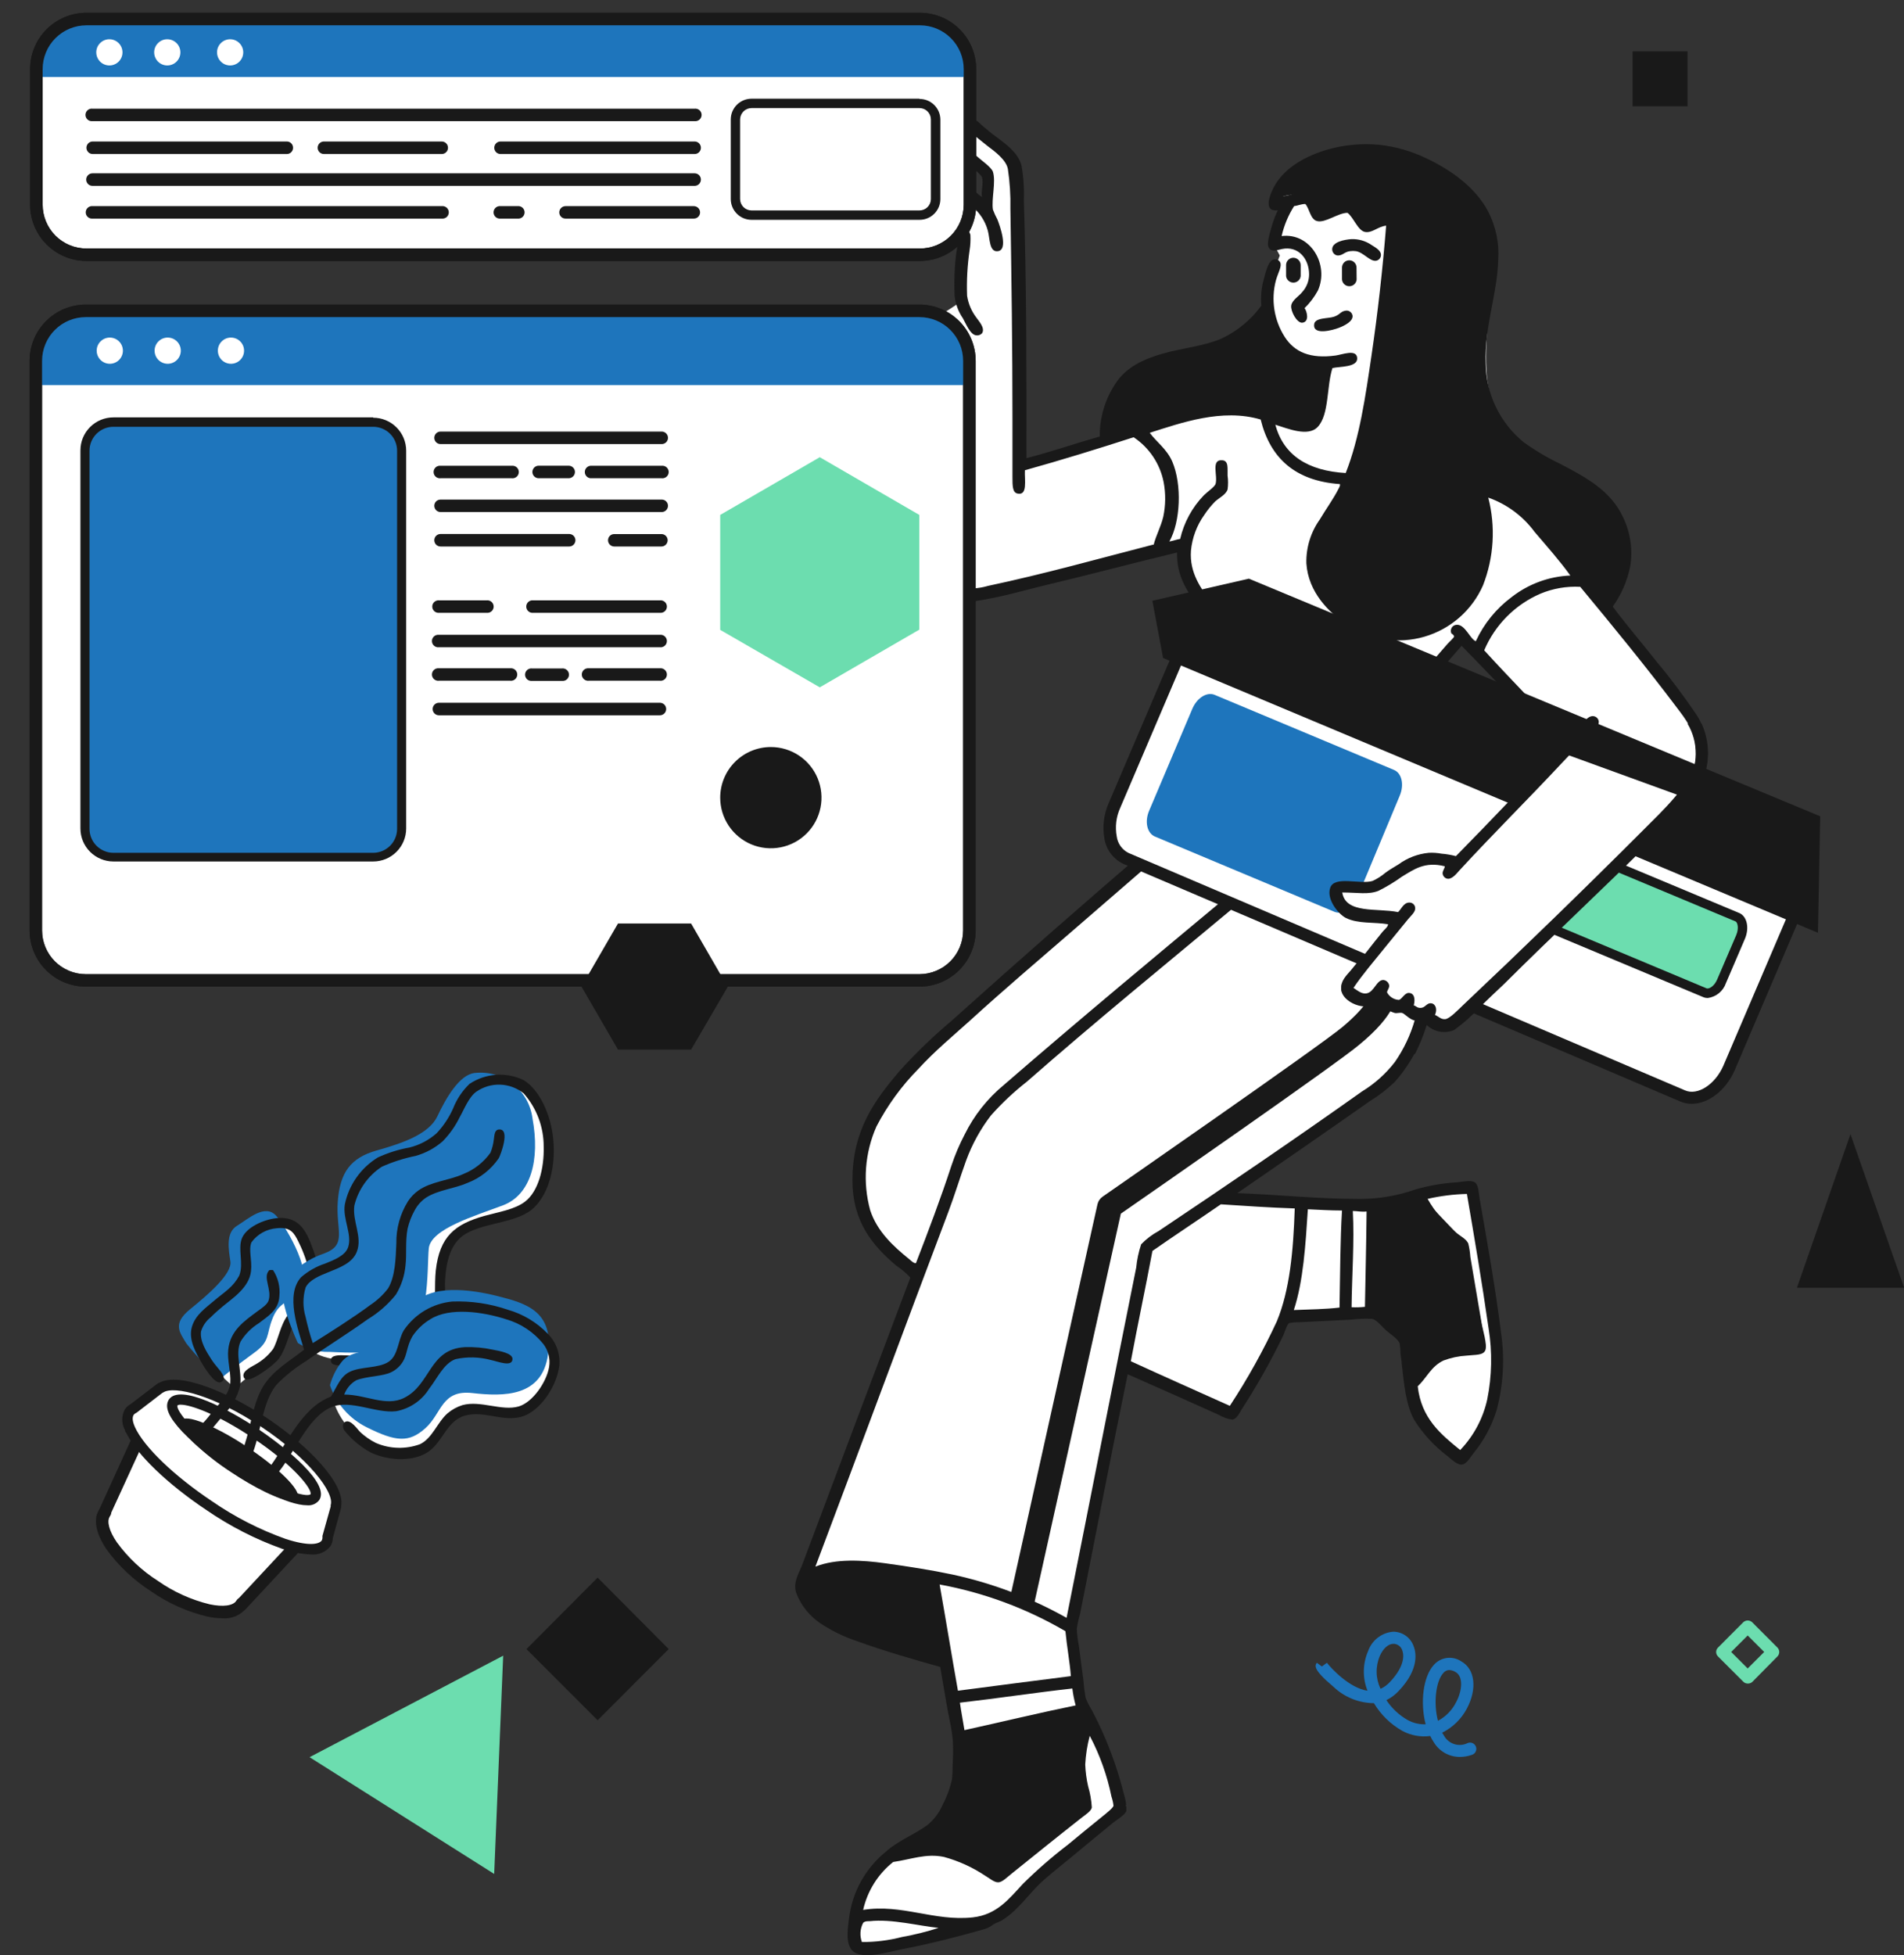<svg width="643" height="660" viewBox="0 0 643 660" fill="none" xmlns="http://www.w3.org/2000/svg">
<rect x="0" y="0" width="643" height="660" fill="#333333" stroke="none"/>
<g clip-path="url(#clip0_206_740)">
<path fill-rule="evenodd" clip-rule="evenodd" d="M568.928 239.522C562.855 232.062 541.962 204.227 541.962 204.227C541.962 204.227 545.416 198.827 549.038 184.742C550.932 177.31 544.218 168.236 536.363 162.725C529.203 157.686 521.403 156.267 512.628 149.002C494.187 133.748 505.246 103.909 504.271 82.002C503.296 60.096 478.448 49.936 457.137 50.465C451.282 50.42 445.555 52.178 440.735 55.5C435.915 58.822 432.236 63.546 430.199 69.031H435.13L430.115 82.364L432.205 86.261C432.205 86.261 430.7 90.047 429.725 93.498C428.75 96.95 426.94 106.358 426.94 106.358C426.94 106.358 421.368 110.728 417.134 113.929C412.9 117.13 410.95 117.548 392.062 121.194C373.175 124.841 374.262 147.527 374.262 147.527L345.429 157.492C345.429 157.492 344.12 58.565 342.644 53.945C341.167 49.324 330.526 42.56 326.097 40.027C321.667 37.494 324.007 43.701 323.757 46.568C323.506 49.435 333.367 58.955 333.367 58.955L332.949 69.811C332.949 69.811 323.701 63.325 321.194 61.794C318.687 60.263 319.271 65.914 320.414 69.56C322.017 73.428 323.946 77.153 326.18 80.694L325.929 100.93L316.541 107.082C316.541 107.082 313.421 153.817 312.976 172.578C312.53 191.339 311.276 196.015 319.188 199.133C327.099 202.25 336.543 201.332 352.617 196.349C368.69 191.367 399.751 184.993 399.751 184.993C399.76 188.225 400.473 191.416 401.84 194.345C403.985 198.548 409.334 206.676 409.334 206.676L414.125 233.955L397.912 280.801C397.912 280.801 344.984 327.119 319.327 348.664C293.671 370.208 287.904 389.052 291.47 405.364C295.036 421.675 309.995 429.775 309.995 429.775C309.995 429.775 278.906 516.426 273.335 529.175C267.764 541.923 274.7 543.092 281.302 547.824C287.904 552.556 319.494 561.296 319.494 561.296C319.494 561.296 324.787 596.174 324.843 597.844C324.899 599.514 319.522 613.487 315.622 617.329C311.722 621.17 304.479 622.033 295.704 630.523C286.929 639.012 287.821 653.125 288.824 657.133C289.826 661.141 298.156 657.356 316.681 653.876C329.13 652.033 340.527 645.851 348.856 636.424C355.653 629.743 380.251 609.73 380.251 609.73C380.251 609.73 379.582 606.584 376.852 598.429C373.973 590.91 370.633 583.575 366.852 576.467L362.562 547.462L381.393 460.227L415.992 476.177C415.992 476.177 421.563 467.826 426.717 460.283C430.012 455.136 432.466 449.499 433.987 443.582L464.63 442.218L475.188 453.185C475.188 453.185 476.915 471.751 481.261 480.602C483.621 485.688 487.72 489.765 492.822 492.098C492.822 492.098 496.638 490.456 502.349 480.463C508.06 470.47 505.302 446.894 503.268 434.869C501.235 422.844 497.697 400.715 497.697 400.715C492.12 400.673 486.56 401.337 481.15 402.692C473.99 404.807 463.126 407.813 463.126 407.813L413.93 405.03C413.93 405.03 449.671 379.115 463.488 368.009C471.493 361.916 477.348 353.434 480.203 343.792L489.451 347.077C489.451 347.077 546.642 289.987 563.273 275.262C579.904 260.537 575.001 246.982 568.928 239.522ZM492.571 290.599L484.493 288.428C484.834 282.19 484.675 275.935 484.019 269.723C482.905 259.229 476.776 235.179 476.776 235.179L493.797 213.774L529.008 252.103L492.571 290.599Z" fill="white"/>
<path fill-rule="evenodd" clip-rule="evenodd" d="M547.84 178.396C543.689 169.628 531.126 160.637 516.333 152.509C507.419 147.582 497.697 134.667 498.923 116.323C500.148 97.98 507.001 82.197 501.43 72.622C495.858 63.047 478.81 48.712 462.123 49.742C434.517 51.44 430.756 66.721 430.756 66.721L440.283 64.939L444.852 72.678L454.463 69.338L460.675 75.155L469.366 73.262C469.366 73.262 462.151 147.527 457.778 156.99C453.404 166.454 438.918 182.042 443.515 193.176C448.919 206.454 461.622 219.063 479.228 212.661C496.833 206.259 500.371 194.512 500.65 187.609C500.353 179.221 499.571 170.856 498.31 162.558C504.105 163.9 509.318 167.06 513.186 171.576C519.704 179.175 542.046 204.004 542.046 204.004C542.046 204.004 551.991 187.164 547.84 178.396ZM447.554 122.725C443.307 122.816 439.113 121.768 435.408 119.691C428.054 116.073 427.051 104.855 427.051 104.855C424.152 108.522 420.726 111.739 416.883 114.403C409.975 119.357 402.76 118.606 388.218 121.89C373.677 125.175 373.287 147.527 373.287 147.527C373.287 147.527 403.651 137.868 413.011 137.478C422.371 137.088 437.275 143.045 442.01 143.045C446.746 143.045 447.442 122.809 447.442 122.809L447.554 122.725Z" fill="#191919"/>
<path fill-rule="evenodd" clip-rule="evenodd" d="M436.718 87.013C436.065 87.035 435.447 87.313 434.999 87.787C434.55 88.261 434.307 88.893 434.322 89.546V93.192C434.387 93.8 434.674 94.363 435.13 94.772C435.585 95.181 436.175 95.407 436.787 95.407C437.399 95.407 437.99 95.181 438.445 94.772C438.9 94.363 439.188 93.8 439.253 93.192V89.518C439.253 89.187 439.187 88.859 439.059 88.553C438.931 88.247 438.744 87.97 438.509 87.737C438.273 87.504 437.993 87.32 437.686 87.195C437.378 87.071 437.049 87.009 436.718 87.013ZM458.112 90.325C458.112 90.003 458.049 89.685 457.925 89.388C457.802 89.091 457.622 88.82 457.394 88.593C457.166 88.366 456.896 88.185 456.599 88.062C456.301 87.939 455.983 87.876 455.661 87.876C455.339 87.876 455.02 87.939 454.722 88.062C454.425 88.185 454.155 88.366 453.927 88.593C453.699 88.82 453.519 89.091 453.396 89.388C453.273 89.685 453.209 90.003 453.209 90.325V93.972C453.183 94.317 453.231 94.665 453.348 94.991C453.465 95.317 453.649 95.615 453.889 95.866C454.128 96.117 454.418 96.314 454.739 96.446C455.06 96.578 455.405 96.641 455.752 96.631C456.098 96.621 456.439 96.539 456.752 96.389C457.065 96.239 457.343 96.026 457.568 95.762C457.793 95.498 457.961 95.19 458.059 94.858C458.157 94.525 458.185 94.176 458.14 93.832L458.112 90.325Z" fill="#191919"/>
<path fill-rule="evenodd" clip-rule="evenodd" d="M360.723 549.773L378.858 462.398L416.772 475.982C416.772 475.982 431.592 455.551 435.575 442.301C439.559 429.051 440.812 405.614 440.812 405.614L412.036 403.61C412.036 403.61 463.628 369.54 470.536 360.994C474.832 355.622 478.066 349.482 480.063 342.902L474.882 338.671L465.912 335.108C465.912 335.108 462.513 337.641 460.619 336.945C458.725 336.249 453.877 333.911 455.41 331.378C456.942 328.845 472.124 309.973 472.124 309.973C472.124 309.973 458.669 309.778 455.577 306.883C452.485 303.988 449.337 298.727 451.565 298.532C453.794 298.337 461.566 299.339 463.767 297.363C468.155 294.149 473.026 291.65 478.197 289.959C480.237 289.561 482.304 289.319 484.381 289.235C484.222 281.026 483.627 272.831 482.598 264.685C481.379 257.861 479.514 251.169 477.027 244.699C477.027 244.699 455.27 246.508 441.119 244.393C431.178 242.764 421.344 240.533 411.674 237.712L397.021 279.994C397.021 279.994 344.343 324.92 324.592 343.069C304.841 361.217 286.929 379.254 289.771 398.739C292.612 418.224 309.271 429.719 309.271 429.719L271.19 534.101C271.799 537.035 273.041 539.801 274.831 542.205C276.621 544.609 278.915 546.593 281.553 548.019C290.411 552.584 318.77 561.102 318.77 561.102L314.786 531.986C322.367 533.169 329.826 535.032 337.072 537.553C345.629 540.167 353.642 544.307 360.723 549.773Z" fill="white"/>
<path fill-rule="evenodd" clip-rule="evenodd" d="M367.52 577.023L325.539 585.986L324.954 596.285L319.912 612.986L302.529 626.236C306.559 625.421 310.633 624.845 314.731 624.51C320.664 624.093 336.627 632.861 336.627 632.861L366.991 610.147C366.991 610.147 365.932 605.916 364.874 599.514C363.815 593.112 368.802 582.674 368.802 582.674L367.52 577.023ZM495.106 419.671L479.896 403.777L468.753 406.31L463.544 406.728L463.795 442.913L467.054 443.832L475.578 451.626L477.918 465.543C477.918 465.543 481.289 461.591 485.022 458.028C488.755 454.465 501.736 454.493 501.736 454.493L495.106 419.671Z" fill="#191919"/>
<path d="M471.623 334.022C471.451 332.977 470.89 332.035 470.053 331.384C469.216 330.734 468.165 330.424 467.108 330.515C466.052 330.607 465.069 331.093 464.357 331.878C463.644 332.662 463.254 333.687 463.265 334.746C463.265 335.275 462.179 339.255 453.515 346.576C445.799 353.089 373.092 403.443 372.367 403.972C371.499 404.575 370.884 405.477 370.64 406.505L341.112 539.362C341.028 539.822 341.028 540.294 341.112 540.754C341.362 540.738 341.613 540.738 341.864 540.754C342.535 540.423 343.274 540.25 344.023 540.25C344.771 540.25 345.51 540.423 346.182 540.754C347.177 540.773 348.146 541.082 348.967 541.645C349.114 541.413 349.244 541.171 349.357 540.921L378.524 409.706C388.914 402.497 451.454 359.102 458.947 352.755C471.344 342.623 471.957 336.332 471.623 334.022Z" fill="#191919"/>
<path d="M435.492 423.624H435.185L397.216 420.84C396.631 420.853 396.05 420.743 395.51 420.519C394.97 420.295 394.483 419.961 394.079 419.538C393.676 419.114 393.365 418.612 393.167 418.062C392.969 417.512 392.887 416.927 392.928 416.344C392.969 415.762 393.131 415.193 393.404 414.677C393.677 414.16 394.055 413.705 394.513 413.343C394.972 412.98 395.501 412.717 396.067 412.57C396.633 412.423 397.224 412.396 397.801 412.49L435.798 415.273C436.786 415.468 437.673 416.009 438.298 416.798C438.923 417.587 439.246 418.573 439.209 419.579C439.172 420.585 438.778 421.545 438.096 422.286C437.415 423.027 436.491 423.501 435.492 423.624Z" fill="white"/>
<path fill-rule="evenodd" clip-rule="evenodd" d="M346.627 154.68C355.151 152.481 363.063 149.725 371.392 147.359C371.336 140.731 373.352 134.25 377.159 128.821C380.641 123.922 386.017 121.278 392.647 119.385C399.277 117.492 406.576 116.852 412.482 114.319C417.841 111.799 422.478 107.97 425.964 103.185C425.687 100.151 425.98 97.093 426.828 94.166C427.385 92.023 428.332 87.709 430.338 87.57C430.729 87.496 431.133 87.552 431.489 87.727C431.846 87.903 432.136 88.189 432.316 88.544C433.012 89.88 431.619 92.051 430.895 94.612C430.039 97.826 429.86 101.182 430.368 104.469C430.876 107.755 432.061 110.901 433.848 113.707C437.191 118.912 442.484 121.167 451.008 120.025C453.32 119.719 458.14 117.715 458.335 120.888C458.53 124.061 452.429 123.672 449.977 124.256C447.972 130.463 448.919 139.9 445.047 144.075C441.787 147.638 434.823 144.632 430.7 143.379C433.486 153.817 441.843 158.939 454.462 159.69C459.142 147.805 461.12 133.943 463.21 119.747C465.299 105.551 466.942 90.854 468.112 76.185C465.327 76.463 463.377 78.774 460.953 78.3C458.53 77.827 457.081 73.29 455.047 71.843C451.927 71.843 447.526 75.378 444.768 74.626C442.484 74.014 442.317 70.618 440.84 68.864C439.392 68.864 438.389 69.421 437.024 69.588C435.055 72.691 433.632 76.109 432.817 79.692C442.539 78.467 449.002 89.379 445.047 98.119C443.857 100.3 442.345 102.29 440.562 104.02C441.369 105.022 442.344 108.78 439.698 108.947C437.887 108.947 435.826 105.022 436.049 103.185C436.272 101.348 438.834 99.845 439.698 98.676C441.232 97.037 442.088 94.879 442.094 92.635C442.094 87.375 438.472 82.921 432.957 84.062C431.341 84.396 429.558 85.176 428.583 83.784C427.608 82.392 428.778 78.968 429.307 77.02C429.851 74.939 430.598 72.916 431.536 70.98C426.104 71.703 429.14 64.856 430.7 62.267C434.322 56.283 441.23 52.553 448.417 50.465C454.136 48.846 460.109 48.317 466.023 48.906C471.335 49.515 476.511 50.991 481.345 53.276C490.008 57.34 498.226 63.186 502.572 71.397C505.167 76.425 506.342 82.064 505.97 87.709C505.636 99.455 501.262 110.227 501.736 122.697C501.792 127.796 502.969 132.82 505.184 137.413C507.398 142.007 510.596 146.058 514.55 149.28C518.445 152.086 522.585 154.536 526.919 156.601C535.61 161.138 544.051 165.675 548.174 174.721C550.621 179.836 551.448 185.576 550.542 191.172C549.566 196.078 547.553 200.719 544.636 204.783C549.595 211.38 554.414 216.975 559.122 222.932C564.077 228.871 568.725 235.059 573.051 241.47C577.508 248.345 578.093 259.786 573.051 266.772C568.315 272.807 563.098 278.448 557.45 283.641C541.6 299.507 524.245 315.567 507.92 331.851C505.385 334.412 502.544 337.195 499.563 339.868C496.95 342.666 494.077 345.211 490.983 347.467C489.441 348.123 487.739 348.313 486.09 348.011C484.44 347.709 482.916 346.929 481.707 345.769C479.646 352.982 475.99 359.64 471.01 365.253C468.393 367.751 465.516 369.963 462.43 371.85C447.86 382.121 432.455 392.699 417.858 402.775C432.149 403.332 445.047 404.751 459.477 404.751C465.807 404.719 472.088 403.628 478.057 401.522C482.6 400.225 487.27 399.422 491.986 399.129C493.936 398.962 496.694 398.266 498.031 399.129C499.368 399.992 499.312 402.525 499.73 404.891C502.321 419.782 504.968 434.452 506.89 449.733C508.225 458.595 507.703 467.638 505.357 476.288C503.682 481.573 501.006 486.487 497.474 490.762C496.332 492.237 495.134 494.436 493.518 494.436C491.902 494.436 489.702 492.265 488.755 491.486C484.342 488.152 480.567 484.05 477.612 479.378C474.687 474.005 474.213 467.408 473.377 460.422C473.377 459.336 473.071 458.195 472.96 457.026C472.958 455.851 472.865 454.679 472.681 453.519C472.235 452.099 469.422 450.262 468.168 449.176C466.915 448.091 464.909 445.53 463.405 445.224C461.005 445.104 458.6 445.198 456.217 445.502L438.779 446.365C437.648 446.339 436.519 446.432 435.408 446.643C434.6 447.033 433.959 449.566 433.291 450.986C429.168 459.516 424.516 467.78 419.362 475.731C418.554 477.039 417.524 479.183 416.131 479.238C414.484 478.999 412.902 478.431 411.479 477.568C401.506 473.087 390.419 468.132 380.836 463.929C375.264 490.901 370.222 517.178 364.79 544.651C364.297 546.36 363.916 548.098 363.648 549.856C363.745 551.838 363.987 553.811 364.372 555.757C364.846 559.599 365.375 563.356 365.904 567.42C366.037 569.353 366.279 571.276 366.629 573.182C367.243 574.701 367.989 576.163 368.857 577.552C373.534 586.463 377.126 595.901 379.554 605.666C380.146 607.461 380.429 609.343 380.39 611.233C380.084 612.625 377.27 614.211 375.766 615.436C370.946 619.388 365.988 623.452 361.419 627.266C358.049 630.049 354.789 632.582 351.836 635.255C347.435 639.291 343.953 644.774 338.493 648.198C337.601 648.755 336.431 649.061 335.54 649.617C334.696 650.269 333.757 650.786 332.754 651.148C324.007 653.654 314.731 656.075 304.618 658.024C299.771 658.97 289.659 662.255 287.18 657.606C285.648 654.823 286.316 650.981 286.734 647.502C287.834 638.664 292.329 630.599 299.27 625.011C303.393 621.281 309.298 619.11 313.477 615.881C315.617 614.034 317.304 611.719 318.408 609.117C319.833 606.417 320.873 603.532 321.5 600.544C321.751 598.54 321.667 596.313 321.779 594.225C321.886 592.074 321.886 589.919 321.779 587.768C321.472 583.425 320.33 579.417 319.661 575.242C318.993 571.067 318.241 567.198 317.544 562.744C308.268 560.127 298.88 557.455 289.408 554.031C285.036 552.575 280.876 550.544 277.04 547.991C273.318 545.497 270.466 541.907 268.878 537.72C267.763 534.046 269.741 531.318 270.995 528.033C283.001 496.079 295.537 462.788 307.432 431.306C306.016 429.752 304.405 428.386 302.641 427.242C294.952 420.673 287.876 412.684 287.876 398.433C287.876 381.481 295.398 371.488 303.616 361.746C309.123 355.624 315.052 349.894 321.361 344.6C344.092 324.169 367.659 303.487 391.254 283.362C392.941 282.171 394.5 280.809 395.907 279.298C396.662 277.378 397.276 275.406 397.745 273.397C399.667 267.83 401.757 262.096 403.651 256.39C406.214 248.624 409.222 240.719 411.367 233.482C411.381 233.389 411.381 233.295 411.367 233.203C411.435 230.935 411.248 228.666 410.81 226.439C410.559 224.352 410.114 222.375 409.696 220.399C409.026 216.409 408.095 212.466 406.91 208.597C406.023 206.913 404.988 205.311 403.818 203.809C400.726 199.049 397.383 194.429 397.494 186.524C382.619 190.086 367.576 194.123 352.616 197.658C345.569 199.356 337.824 201.694 329.69 202.863C321.556 204.032 313.588 199.857 311.388 193.594C309.438 188.027 310.078 178.952 310.413 171.52C311.248 152.231 311.806 134.527 312.808 114.876C312.976 111.563 312.251 104.605 315.761 105.44C318.129 106.024 317.154 112.12 317.015 115.293C316.151 134.472 315.399 151.479 314.619 170.964C314.341 178.424 313.171 189.585 316.318 194.15C318.228 196.394 320.875 197.884 323.784 198.354C327.062 198.921 330.425 198.73 333.618 197.797C352.867 193.705 370.584 188.723 389.332 183.879C389.332 183.879 389.472 183.879 389.611 183.879C390.391 180.762 392.034 177.839 392.842 174.471C393.658 170.631 393.706 166.667 392.982 162.808C392.382 159.73 391.177 156.802 389.437 154.193C387.696 151.584 385.454 149.347 382.841 147.61C370.751 151.507 358.55 155.292 346.126 158.744C345.959 162.084 347.129 167.373 343.619 166.621C341.919 166.26 341.919 164.005 341.919 161.054V141.18C341.919 116.685 341.585 94.5 341.223 70.479C341.318 65.962 341.029 61.446 340.359 56.979C339.746 53.917 335.902 51.078 333.479 49.268C330.693 47.097 328.186 44.87 325.316 43.061C324.397 48.628 327.35 50.354 330.247 53.054C331.25 54 334.816 56.45 335.317 57.981C336.404 61.377 334.76 67.25 335.317 70.757C335.751 71.913 336.262 73.038 336.849 74.125C337.546 75.934 340.749 84.535 336.849 84.814C334.064 85.037 334.314 80.527 333.618 77.939C331.751 70.98 326.208 67.918 321.249 64.578C320.955 66.717 321.184 68.895 321.917 70.926C322.649 72.957 323.864 74.781 325.456 76.241C326.319 77.215 327.517 78.217 327.712 79.33C327.807 81.07 327.714 82.815 327.434 84.535C326.686 89.602 326.406 94.727 326.598 99.845C327.005 102.503 328.068 105.019 329.69 107.165C330.247 108.084 332.866 110.673 331.64 112.51C331.396 112.775 331.09 112.977 330.751 113.098C330.411 113.219 330.047 113.256 329.69 113.206C327.601 113.011 326.096 109.03 325.177 107.444C323.617 105.189 322.658 102.573 322.391 99.845C322.157 95.013 322.344 90.17 322.949 85.371C323.258 83.85 323.407 82.301 323.394 80.75C322.91 79.71 322.24 78.766 321.416 77.966C319.222 75.264 317.884 71.969 317.572 68.502C317.182 64.633 318.157 60.152 320.943 59.929C323.168 60.197 325.249 61.173 326.876 62.713C328.659 63.993 330.08 65.496 331.64 66.526C331.194 64.717 332.225 61.85 331.64 59.901C331.306 58.816 327.963 56.366 327.016 55.42C325.385 53.991 323.918 52.385 322.642 50.632C320.469 47.125 320.358 37.466 326.291 38.83C328.313 39.588 330.14 40.786 331.64 42.337C333.395 43.785 334.899 45.121 336.571 46.29C339.774 48.712 343.674 51.439 344.928 55.698C345.641 59.589 345.921 63.547 345.764 67.5C346.655 94.89 346.683 127.151 346.627 154.68ZM546.809 186.496C546.801 182.788 545.935 179.132 544.277 175.814C542.62 172.496 540.216 169.607 537.254 167.373C531.85 163.086 524.941 160.275 518.952 156.851C506.527 149.67 497.585 139.454 497.585 120.665C497.585 111.925 499.786 103.269 500.956 95.363C502.405 85.454 501.847 77.605 497.725 71.453C493.683 65.835 488.315 61.303 482.097 58.259C475.052 54.227 467 52.296 458.892 52.692C447.749 53.276 437.469 57.981 433.291 66.192C436.077 66.192 439.392 63.882 442.149 64.494C444.907 65.106 444.462 68.892 446.384 70.256C447.86 69.699 449.42 69.226 451.008 68.697C452.585 67.91 454.316 67.483 456.078 67.445C457.443 67.695 458.335 69.477 459.17 70.534C459.993 71.789 460.987 72.923 462.123 73.902C464.435 73.735 468.502 70.145 471.121 71.119C472.96 71.87 472.04 76.129 471.845 78.857C470.369 98.342 467.834 116.629 464.937 134.249C463.639 143.924 461.189 153.408 457.638 162.502C455.854 166.491 453.778 170.342 451.426 174.026C448.748 177.615 446.747 181.661 445.52 185.967C445.133 188.714 445.362 191.513 446.19 194.161C447.019 196.809 448.427 199.239 450.312 201.276C453.337 205.176 457.337 208.21 461.91 210.072C466.483 211.934 471.467 212.558 476.358 211.881C481.124 211.188 485.606 209.194 489.312 206.12C496.025 200.719 500.092 191.951 499.842 179.565C499.522 171.797 497.716 164.163 494.521 157.074C494.047 155.877 491.373 151.256 494.939 151.173C497.167 151.173 497.92 154.513 498.588 156.211C499.535 158.577 500.12 160.525 500.845 162.697C505.568 164.266 510.029 166.537 514.077 169.433C517.645 172.505 520.876 175.948 523.715 179.704C529.705 186.969 535.833 194.317 541.85 201.471C544.274 196.906 546.809 193.037 546.809 186.496ZM426.828 108.557C423.252 112.716 418.838 116.073 413.874 118.411C403.122 122.976 388.413 122.002 381.532 130.213C377.893 134.754 375.734 140.302 375.348 146.107C385.934 143.323 394.848 139.092 406.994 136.949C410.104 136.427 413.256 136.194 416.409 136.253C422.147 136.639 427.787 137.926 433.124 140.067C435.102 140.679 439.726 142.433 441.481 141.598C443.236 140.763 443.626 135.836 444.016 133.581C444.601 130.157 445.074 127.429 445.409 124.451C434.572 123.839 429.92 116.908 426.828 108.557ZM388.274 146.107C390.53 149.197 394.012 151.535 395.879 155.794C399.222 163.56 398.664 176.197 394.904 182.794C396.213 182.599 397.244 182.126 398.553 181.931C399.835 176.376 402.609 171.275 406.576 167.178C407.718 166.037 410.142 164.395 410.504 163.393C411.339 160.609 408.832 155.042 412.76 155.376C415.017 155.543 414.487 158.16 414.571 160.581C414.783 162.123 414.783 163.687 414.571 165.23C413.986 167.011 411.785 168.013 410.364 169.294C409.004 170.675 407.782 172.185 406.715 173.803C404.172 177.362 402.616 181.53 402.202 185.883C401.645 193.566 405.74 198.632 408.665 203.03C409.754 204.267 410.689 205.632 411.451 207.094C412.085 209.123 412.606 211.186 413.011 213.273C413.484 215.333 413.93 217.504 414.404 219.759C415.49 224.602 416.883 232.09 415.267 236.627C435.006 242.253 455.513 244.715 476.024 243.92C476.024 241.136 473.517 237.852 473.907 235.068C474.13 233.509 476.887 231.143 478.002 229.863C481.902 225.381 484.938 221.791 488.838 217.365C489.395 216.725 491.095 215.249 491.067 214.832C491.039 214.414 490.064 213.635 490.231 213.997C490.048 213.68 489.952 213.32 489.954 212.953C489.957 212.587 490.057 212.228 490.244 211.914C490.431 211.599 490.699 211.34 491.02 211.163C491.341 210.986 491.703 210.898 492.07 210.907C494.855 210.907 496.471 215.75 498.393 216.474C501.11 210.576 505.267 205.455 510.483 201.582C516.166 197.134 523.104 194.583 530.318 194.29C526.724 189.279 522.406 184.436 518.228 179.537C514.299 174.204 508.853 170.178 502.6 167.985C505.134 177.809 504.511 188.18 500.817 197.63C498.985 201.777 496.268 205.473 492.857 208.462C489.446 211.45 485.423 213.657 481.069 214.93C476.715 216.203 472.135 216.509 467.65 215.829C463.165 215.148 458.883 213.497 455.103 210.991C448.696 206.815 441.815 199.857 441.174 190.17C441.043 184.873 442.637 179.676 445.715 175.362C447.805 171.827 450.284 168.486 452.067 164.951C452.262 164.562 452.679 163.921 452.484 163.42C437.358 162.363 428.945 154.624 425.742 141.625C412.677 137.756 398.776 142.794 388.274 146.107ZM520.233 200.413C511.673 204.106 504.868 210.956 501.235 219.536C510.427 229.64 520.066 239.327 529.37 249.32C530.846 248.142 532.208 246.828 533.438 245.395C534.635 244.115 536.084 241.693 537.95 241.749C538.466 241.762 538.957 241.971 539.324 242.333C539.691 242.695 539.907 243.182 539.928 243.697C539.928 245.84 535.443 249.264 534.023 250.739C531.683 253.133 529.593 255.276 527.671 257.336C516.11 269.723 504.327 281.358 492.933 293.745C492.181 294.58 490.732 296.528 489.145 296.528C488.689 296.501 488.257 296.316 487.922 296.007C487.587 295.697 487.369 295.282 487.306 294.83C487.167 293.856 488.17 292.798 488.002 292.297C481.233 290.599 477.584 293.383 473.517 295.832C471.022 297.629 468.385 299.221 465.633 300.592C462.235 301.956 458.557 301.205 453.404 301.149C454.574 308.469 465.215 306.326 472.263 307.774C473.266 306.883 474.102 304.461 476.052 304.545C476.323 304.536 476.594 304.585 476.846 304.688C477.097 304.791 477.324 304.947 477.511 305.144C477.698 305.341 477.84 305.576 477.93 305.833C478.019 306.089 478.053 306.362 478.03 306.632C478.03 307.857 476.47 309.138 475.634 310.167C472.848 313.535 470.062 316.959 467.611 319.993C463.711 324.837 460.173 328.928 457.192 333.354C458.92 334.523 459.978 335.497 461.705 335.191C464.129 334.69 464.881 330.626 467.277 330.682C467.762 330.73 468.219 330.935 468.576 331.267C468.933 331.599 469.172 332.039 469.255 332.519C469.255 333.521 468.419 334.161 468.53 334.885C468.923 335.606 469.491 336.216 470.183 336.659C470.874 337.102 471.666 337.363 472.486 337.418C473.517 337.279 474.408 334.969 475.857 335.052C477.751 335.052 478.113 337.084 477.556 339.255C478.447 339.506 479.005 340.202 480.091 340.09C481.177 339.979 481.902 338.364 483.462 338.559C485.022 338.754 485.579 340.619 484.715 342.484C485.969 342.985 486.61 344.071 488.225 343.904C489.841 343.737 492.655 340.647 494.27 339.116C514.996 319.539 535.211 299.906 554.915 280.217C558.286 276.849 562.103 273.23 565.613 269.083C569.123 264.935 572.8 261.122 572.772 254.469C572.772 246.982 569.346 242.945 566.17 238.715C555.5 224.574 544.831 211.575 533.66 198.103C529.068 197.856 524.479 198.646 520.233 200.413ZM493.63 217.977C488.448 224.045 482.988 229.835 478.03 236.126C483.274 252.937 486.208 270.382 486.749 287.983C488.414 288.118 490.063 288.397 491.68 288.818C503.463 276.849 515.024 264.657 526.557 252.409C515.581 241.025 504.772 229.362 493.63 218.061V217.977ZM410.058 251.018C407.272 259.368 404.264 267.997 401.478 276.459C401.006 278.196 400.391 279.89 399.639 281.525C398.371 283.06 396.91 284.426 395.294 285.589C384.485 294.914 374.206 303.849 363.62 313.007C351.614 323.389 339.078 334.05 327.629 344.488C322.057 349.526 315.622 354.843 310.19 360.8C304.505 366.547 299.716 373.115 295.983 380.284C292.049 389.179 291.301 399.156 293.866 408.537C296.206 415.718 301.749 420.784 306.958 424.988C307.711 425.628 308.658 426.574 309.326 426.407C313.505 415.607 317.683 404.584 321.305 393.506C322.511 389.874 324.011 386.346 325.79 382.956C328.968 376.516 333.478 370.824 339.022 366.255C364.4 344.266 390.363 322.693 416.382 301.038C417.719 299.896 419.613 297.92 421.173 298.254C421.622 298.346 422.024 298.596 422.305 298.959C422.586 299.321 422.728 299.772 422.705 300.23C422.705 302.095 418.666 304.712 416.939 306.131C392.954 326.117 370.083 344.739 346.766 365.17C342.395 368.595 338.339 372.405 334.649 376.554C331.108 381.158 328.29 386.273 326.291 391.725C324.174 397.57 322.419 403.415 320.246 409.177C305.036 449.315 290.523 488.758 275.368 528.868C282.416 526.085 291.191 526.669 298.88 527.727C306.568 528.785 314.619 530.038 321.667 531.541C335.169 534.456 348.156 539.383 360.194 546.154C368.021 506.99 375.794 467.13 383.705 427.938C383.97 425.259 384.53 422.617 385.376 420.061C387.098 418.267 389.091 416.754 391.282 415.579C414.654 399.936 437.525 384.376 459.922 368.482C464.217 365.871 467.994 362.493 471.065 358.517C474.099 354.145 476.387 349.301 477.835 344.182C476.191 344.182 474.659 341.927 473.461 341.649C472.263 341.371 471.706 341.844 470.926 341.649C468.748 340.963 466.77 339.759 465.16 338.142C461.037 341.482 453.32 337.947 452.93 333.911C452.68 331.127 454.797 329.207 456.162 327.592C459.978 323.055 463.321 318.546 466.859 314.231C467.583 313.368 468.809 312.589 468.697 311.698C463.85 310.919 458.585 311.698 454.462 309.583C451.872 308.302 447.888 303.32 449.142 299.479C450.507 295.164 459.254 298.393 463.488 297.085C465.057 296.36 466.519 295.423 467.834 294.301C469.227 293.355 470.842 292.492 472.207 291.518C475.205 289.304 478.749 287.947 482.459 287.593C482.202 274.205 480.331 260.897 476.887 247.956C455.577 248.748 434.273 246.232 413.735 240.496C412.565 243.391 411.256 247.733 410.086 251.101L410.058 251.018ZM482.069 404.64C484.565 409.052 487.862 412.96 491.791 416.164C492.989 417.138 495.273 418.335 495.858 419.81C496.221 421.29 496.454 422.799 496.555 424.32C497.864 432.086 499.006 438.877 500.371 446.81C500.677 448.703 502.349 453.992 501.625 455.801C500.9 457.61 498.198 457.304 495.301 457.638C492.633 457.789 490.003 458.343 487.501 459.28C483.267 461.285 481.93 465.015 478.782 467.993C479.98 478.765 486.526 484.165 493.128 489.509C497.694 484.742 500.855 478.809 502.265 472.363C503.842 464.483 503.993 456.385 502.711 448.453C500.51 433.088 497.892 417.639 495.385 403.053C490.911 403.168 486.46 403.727 482.097 404.724L482.069 404.64ZM480.955 410.402C479.952 409.205 478.642 406.533 477.305 406.06C477.138 406.06 476.86 406.06 476.72 406.199C473.116 407.47 469.377 408.32 465.577 408.732C465.41 419.476 465.187 430.165 465.02 440.909C467.237 442.342 469.268 444.043 471.065 445.975C472.514 447.256 476.219 449.622 476.832 451.542C477.918 454.688 476.971 458.529 477.974 462.203C480.339 459.319 483.256 456.934 486.554 455.189C490.469 453.959 494.54 453.293 498.644 453.212L493.295 421.731C488.886 418.33 484.768 414.569 480.982 410.485L480.955 410.402ZM412.287 406.561C404.626 411.849 396.826 416.971 389.193 422.288C386.853 434.786 384.234 447.033 381.894 459.531C393.037 464.653 404.18 469.579 415.323 474.59C421.315 465.485 426.622 455.948 431.202 446.059C435.575 435.509 436.773 422.288 437.247 407.952C428.722 407.674 420.449 407.09 412.287 406.561ZM437.024 442.245C442.205 442.023 447.554 441.995 452.373 441.41C452.568 430.638 452.624 418.057 453.209 408.648C449.225 408.648 445.492 408.398 441.676 408.231C440.896 420.311 440.144 432.503 436.94 442.245H437.024ZM456.858 408.843C457.415 419.226 456.552 430.638 456.44 441.299C457.946 441.375 459.455 441.328 460.953 441.16C461.148 430.443 461.399 419.782 461.51 408.982C459.644 409.177 458.362 408.815 456.858 408.815V408.843ZM285.397 530.984C282.96 531.204 280.552 531.67 278.21 532.376C276.483 532.877 273.446 533.879 273.14 535.465C272.833 537.052 274.366 538.778 275.257 539.975C278.287 543.858 282.396 546.762 287.068 548.325C296.85 552.17 306.861 555.405 317.043 558.012C315.733 549.968 314.257 542.034 312.976 533.99C304.201 533.322 295.481 530.149 285.313 530.956L285.397 530.984ZM317.321 534.909C319.439 546.822 321.388 558.875 323.506 570.76C336.236 569.118 348.884 567.42 361.642 565.834C361.28 561.074 360.277 555.729 359.804 550.663C346.643 542.966 332.238 537.625 317.238 534.881L317.321 534.909ZM362.144 570.009C349.803 571.373 336.849 573.349 324.174 574.797C324.62 577.97 325.205 580.948 325.706 584.066C338.354 581.282 350.611 578.304 363.258 575.715C362.752 573.842 362.38 571.935 362.144 570.009ZM326.264 588.297C325.623 592.889 326.486 597.705 325.706 601.518C324.706 605.997 322.944 610.272 320.497 614.155C318.09 617.719 314.798 620.597 310.942 622.506C322.893 620.919 329.551 626.932 337.1 630.662C346.154 623.258 355.569 616.215 364.4 608.588C361.879 600.485 361.879 591.807 364.4 583.704C364.985 582.034 366.824 580.308 364.957 579.361C352.087 582.451 339.134 585.346 326.236 588.297H326.264ZM366.489 595.673C366.584 598.138 366.91 600.589 367.464 602.994C368.155 605.332 368.576 607.741 368.718 610.175C368.523 611.4 366.489 612.68 365.208 613.682C356.851 620.251 349.552 626.152 341.446 632.666C340.136 633.696 338.465 635.449 337.072 635.449C335.679 635.449 334.091 634.002 332.726 633.223C328.457 630.369 323.753 628.226 318.798 626.876C312.753 625.596 307.655 627.711 301.638 628.574C296.507 632.648 292.928 638.356 291.498 644.746C304.591 642.659 315.511 648.671 328.492 647.279C336.654 646.389 340.749 641.016 345.513 635.895C350.298 631.17 355.378 626.754 360.723 622.673C364.4 619.583 368.467 616.327 372.395 613.126C373.481 612.235 375.905 610.342 376.044 609.59C375.923 608.539 375.69 607.503 375.348 606.501C373.895 599.349 371.428 592.441 368.021 585.986C367.174 589.153 366.66 592.399 366.489 595.673ZM293.754 648.56C292.751 648.56 292.055 648.56 291.498 649.116C290.974 650.107 290.666 651.197 290.594 652.315C290.522 653.432 290.687 654.553 291.08 655.602C295.638 655.616 300.178 655.045 304.591 653.904C308.78 653.16 312.913 652.128 316.959 650.814C310.468 650.202 301.136 647.725 293.754 648.56Z" fill="#191919"/>
<path fill-rule="evenodd" clip-rule="evenodd" d="M456.357 80.722C458.763 80.635 461.135 81.317 463.126 82.671C464.686 83.645 466.358 84.591 466.358 86.066C466.356 86.519 466.201 86.959 465.918 87.313C465.635 87.667 465.24 87.914 464.798 88.015C462.653 88.404 460.563 85.231 457.917 84.786C457.26 84.702 456.596 84.702 455.939 84.786C453.933 85.009 453.293 86.512 451.426 86.206C450.973 86.071 450.577 85.79 450.3 85.408C450.023 85.025 449.88 84.562 449.894 84.09C449.95 81.641 454.073 80.889 456.357 80.722Z" fill="#191919"/>
<path fill-rule="evenodd" clip-rule="evenodd" d="M483.517 93.944C492.376 91.16 492.822 104.438 488.727 109.698C487.161 111.452 484.994 112.555 482.654 112.788C482.984 116.816 483.646 120.81 484.632 124.729C485.077 126.622 485.328 129.127 482.821 128.96C480.314 128.793 479.868 122.614 479.422 119.942C478.223 112.362 478.082 104.652 479.005 97.033C479.395 94.25 479.59 88.154 481.79 87.486C485.3 86.289 484.353 91.578 483.517 93.944ZM482.821 98.871C482.821 99.539 482.598 99.789 482.654 100.429C484.27 99.344 486.192 99.956 486.192 101.543C486.192 103.129 483.629 103.519 482.375 104.493V108.724C486.86 108.446 487.947 101.654 486.192 97.757C484.985 97.797 483.814 98.184 482.821 98.871Z" fill="#191919"/>
<path fill-rule="evenodd" clip-rule="evenodd" d="M454.24 104.911C454.519 104.837 454.81 104.824 455.095 104.872C455.38 104.919 455.651 105.027 455.891 105.188C456.131 105.348 456.334 105.558 456.486 105.803C456.638 106.048 456.737 106.323 456.775 106.609C456.914 108.474 454.184 109.893 452.15 110.673C450.117 111.452 443.57 113.261 443.793 109.698C443.793 107.11 448.473 107.639 450.535 106.915C452.596 106.191 452.707 105.189 454.24 104.911Z" fill="#191919"/>
<path fill-rule="evenodd" clip-rule="evenodd" d="M413.317 212.41L601.325 292.603C606.73 294.914 608.457 302.93 605.225 310.529L583.942 360.326C580.683 367.925 573.691 372.212 568.287 369.902L380.278 289.709C374.874 287.426 373.119 279.382 376.378 271.783L397.661 222.013C400.893 214.331 407.913 210.1 413.317 212.41Z" fill="white"/>
<path d="M571.323 372.63C569.993 372.637 568.675 372.372 567.451 371.85L379.443 291.657C377.776 290.886 376.321 289.725 375.2 288.271C374.08 286.817 373.328 285.114 373.008 283.306C372.234 279.183 372.729 274.923 374.429 271.087L395.712 221.29C399.417 212.633 407.662 207.817 414.153 210.573L602.161 290.794C603.835 291.55 605.296 292.708 606.414 294.165C607.532 295.622 608.272 297.333 608.568 299.145C609.372 303.267 608.875 307.536 607.148 311.364L585.893 361.134C582.884 368.148 576.895 372.63 571.323 372.63ZM410.253 213.969C406.353 213.969 401.896 217.56 399.584 222.904L378.329 272.673C376.94 275.702 376.522 279.085 377.131 282.36C377.285 283.54 377.727 284.664 378.416 285.635C379.106 286.605 380.023 287.392 381.086 287.927L569.123 368.12C573.357 369.93 579.263 366.033 581.993 359.77L603.276 310C604.64 306.965 605.048 303.586 604.446 300.314C604.296 299.132 603.856 298.006 603.166 297.035C602.476 296.064 601.557 295.278 600.49 294.747L412.482 214.331C411.775 214.041 411.017 213.898 410.253 213.913V213.969Z" fill="#191919"/>
<path fill-rule="evenodd" clip-rule="evenodd" d="M410.253 234.595L470.787 259.925C473.433 261.038 474.269 264.963 472.681 268.665L458.307 303.097C456.719 306.799 453.292 308.915 450.646 307.801L390.001 282.388C387.354 281.247 386.491 277.322 388.107 273.62L402.62 239.383C404.208 235.569 407.607 233.454 410.253 234.595Z" fill="#1E75BC"/>
<path fill-rule="evenodd" clip-rule="evenodd" d="M576.644 335.33C576.339 335.331 576.037 335.275 575.753 335.163L515.024 309.722C514.601 309.49 514.237 309.164 513.961 308.767C513.686 308.371 513.506 307.917 513.436 307.44C513.163 305.954 513.347 304.42 513.965 303.042L520.512 288.205C520.851 287.171 521.466 286.249 522.29 285.537C523.115 284.826 524.118 284.353 525.192 284.169C525.497 284.166 525.8 284.222 526.083 284.336L586.7 309.666C588.483 310.418 588.957 313.48 587.731 316.347L581.38 331.239C581.048 332.292 580.429 333.233 579.593 333.956C578.756 334.678 577.735 335.154 576.644 335.33Z" fill="#6CDDAF"/>
<path d="M525.248 285.756C525.348 285.73 525.454 285.73 525.554 285.756L586.116 311.058C586.757 311.337 587.342 313.313 586.339 315.679L579.931 330.598C579.04 332.742 577.508 333.688 576.7 333.688H576.421L515.721 308.275C515.052 307.996 514.467 306.02 515.47 303.682L522.044 288.818C522.936 286.702 524.468 285.756 525.248 285.756ZM525.248 282.583C523.862 282.757 522.553 283.317 521.47 284.198C520.386 285.078 519.572 286.245 519.119 287.565L512.573 302.401C510.985 306.131 511.821 310.056 514.467 311.197L575.196 336.611C575.672 336.811 576.183 336.915 576.7 336.917C578.092 336.739 579.406 336.175 580.494 335.29C581.582 334.404 582.4 333.233 582.856 331.907L589.264 316.959C590.852 313.257 589.988 309.332 587.369 308.219L526.78 282.889C526.297 282.678 525.775 282.574 525.248 282.583Z" fill="#191919"/>
<path fill-rule="evenodd" clip-rule="evenodd" d="M392.786 222.125L613.945 314.899L614.697 275.568L421.758 195.347L389.165 202.807L392.786 222.125Z" fill="#191919"/>
<path fill-rule="evenodd" clip-rule="evenodd" d="M315.26 532.292L319.661 560.99C319.661 560.99 288.601 551.61 282.166 547.212C275.731 542.814 269.073 534.825 274.31 532.237C281.08 529.405 288.405 528.149 295.732 528.562C302.319 529.36 308.843 530.607 315.26 532.292Z" fill="#191919"/>
<path fill-rule="evenodd" clip-rule="evenodd" d="M527.699 254.219L492.683 291.156L480.119 290.599L472.041 294.552L461.789 299.868H451.538L453.989 306.799L458.418 308.915L473.545 309.75L455.354 333.66L457.499 336.277L463.015 336.917L466.971 336.11L469.728 338.559L473.545 339.617H476.136L478.308 341.76L481.958 343.152L485.189 345.435L490.788 346.492L509.174 328.177L558.565 278.825L568.51 269.055L527.699 254.219Z" fill="white"/>
<path fill-rule="evenodd" clip-rule="evenodd" d="M574.638 244.254H569.875C571.754 247.377 572.719 250.964 572.661 254.608C572.661 261.261 568.956 265.158 565.501 269.222C562.047 273.286 558.175 276.96 554.804 280.356C535.063 300.1 514.848 319.733 494.159 339.255C492.543 340.786 489.618 343.876 488.114 344.043C486.61 344.21 485.857 343.124 484.604 342.623C485.467 340.758 484.855 338.893 483.35 338.698C481.846 338.504 481.4 340.09 479.98 340.229C478.559 340.369 478.336 339.645 477.445 339.394C478.002 337.223 477.64 335.247 475.745 335.191C474.297 335.191 473.405 337.418 472.375 337.557C471.555 337.502 470.763 337.241 470.071 336.798C469.38 336.355 468.811 335.745 468.419 335.024C468.419 334.3 469.227 333.66 469.143 332.658C469.06 332.178 468.822 331.738 468.464 331.406C468.107 331.074 467.651 330.869 467.165 330.821C464.853 330.821 464.101 334.829 461.594 335.33C460.006 335.637 458.808 334.662 457.081 333.493C460.062 329.067 463.6 324.976 467.5 320.132C469.951 317.098 472.765 313.675 475.522 310.307C476.358 309.277 477.89 307.996 477.918 306.771C477.942 306.501 477.908 306.228 477.819 305.972C477.729 305.715 477.586 305.48 477.399 305.283C477.212 305.086 476.986 304.93 476.734 304.827C476.483 304.724 476.212 304.675 475.94 304.684C473.99 304.684 473.155 307.022 472.152 307.913C465.104 306.465 454.462 308.609 453.292 301.288C458.446 301.288 462.123 302.095 465.522 300.731C468.274 299.36 470.91 297.768 473.405 295.971C477.472 293.522 481.122 290.738 487.891 292.436C488.058 292.937 487.055 293.995 487.195 294.969C487.258 295.421 487.476 295.837 487.811 296.146C488.146 296.455 488.578 296.64 489.033 296.667C490.621 296.667 492.07 294.691 492.822 293.884C504.215 281.497 515.999 269.862 527.56 257.475C529.482 255.416 531.571 253.272 533.911 250.878C535.22 249.487 539.26 246.453 539.761 244.309H534.385L533.326 245.534C532.103 246.946 530.75 248.241 529.287 249.403C527.671 247.677 526.055 245.952 524.412 244.254H518.701L526.557 252.604C515.024 264.852 503.463 277.044 491.68 289.013C490.063 288.592 488.414 288.313 486.749 288.178C485.354 287.917 483.932 287.824 482.515 287.899C478.804 288.253 475.26 289.61 472.263 291.824C470.898 292.687 469.282 293.55 467.89 294.607C466.575 295.729 465.113 296.666 463.544 297.391C459.31 298.699 450.562 295.47 449.197 299.785C447.944 303.626 451.983 308.609 454.518 309.889C458.641 311.921 463.906 311.225 468.753 312.004C468.753 312.895 467.639 313.675 466.915 314.537C463.377 318.852 460.034 323.361 456.217 327.898C454.852 329.513 452.735 331.545 452.986 334.217C453.376 338.253 461.092 341.788 465.215 338.448C466.825 340.066 468.804 341.269 470.982 341.955C471.762 342.15 472.709 341.76 473.517 341.955C474.325 342.15 476.302 344.432 477.89 344.488C476.764 348.455 475.135 352.262 473.043 355.817H477.862C479.448 352.665 480.771 349.388 481.818 346.019C483.028 347.18 484.552 347.959 486.201 348.261C487.85 348.563 489.552 348.374 491.095 347.717C494.189 345.461 497.062 342.917 499.675 340.118C502.46 337.335 505.441 334.551 508.032 332.101C524.356 315.818 541.711 299.757 557.562 283.891C563.209 278.698 568.426 273.057 573.162 267.023C575.268 263.644 576.506 259.796 576.763 255.824C577.021 251.851 576.291 247.876 574.638 244.254Z" fill="#191919"/>
<path fill-rule="evenodd" clip-rule="evenodd" d="M29.167 6.43H310.691C315.169 6.43 319.463 8.207 322.629 11.37C325.794 14.534 327.573 18.824 327.573 23.298V69.115C327.573 73.588 325.794 77.879 322.629 81.042C319.463 84.206 315.169 85.983 310.691 85.983H29.167C24.689 85.983 20.395 84.206 17.23 81.042C14.064 77.879 12.285 73.588 12.285 69.115V23.298C12.285 18.824 14.064 14.534 17.23 11.37C20.395 8.207 24.689 6.43 29.167 6.43Z" fill="white"/>
<path d="M310.691 88.098H29.167C24.13 88.091 19.302 86.089 15.741 82.53C12.179 78.972 10.175 74.147 10.168 69.115V23.298C10.175 18.265 12.179 13.441 15.741 9.883C19.302 6.324 24.13 4.322 29.167 4.314H310.691C315.723 4.329 320.544 6.335 324.099 9.893C327.655 13.45 329.655 18.27 329.662 23.298V69.115C329.655 74.142 327.655 78.963 324.099 82.52C320.544 86.078 315.723 88.084 310.691 88.098ZM29.167 8.545C25.253 8.553 21.502 10.109 18.735 12.874C15.967 15.639 14.41 19.388 14.402 23.298V69.115C14.402 73.03 15.957 76.785 18.725 79.556C21.493 82.327 25.248 83.888 29.167 83.895H310.691C314.61 83.888 318.365 82.327 321.133 79.556C323.901 76.785 325.456 73.03 325.456 69.115V23.298C325.448 19.388 323.891 15.639 321.123 12.874C318.356 10.109 314.605 8.553 310.691 8.545H29.167Z" fill="#191919"/>
<path d="M253.807 34.905H310.496C311.974 34.905 313.391 35.492 314.436 36.536C315.481 37.58 316.068 38.996 316.068 40.472V67.333C316.068 68.81 315.481 70.226 314.436 71.27C313.391 72.314 311.974 72.9 310.496 72.9H253.807C252.329 72.9 250.912 72.314 249.867 71.27C248.822 70.226 248.235 68.81 248.235 67.333V40.333C248.272 38.881 248.875 37.5 249.916 36.486C250.957 35.472 252.353 34.905 253.807 34.905Z" fill="white"/>
<path d="M310.497 36.492C311.004 36.488 311.507 36.585 311.976 36.776C312.446 36.968 312.873 37.25 313.233 37.607C313.593 37.964 313.878 38.389 314.073 38.857C314.268 39.325 314.369 39.826 314.369 40.333V67.194C314.369 67.701 314.268 68.203 314.073 68.671C313.878 69.138 313.593 69.563 313.233 69.92C312.873 70.277 312.446 70.56 311.976 70.751C311.507 70.942 311.004 71.039 310.497 71.035H253.807C252.785 71.035 251.804 70.632 251.079 69.912C250.354 69.192 249.942 68.216 249.935 67.194V40.333C249.942 39.312 250.354 38.335 251.079 37.615C251.804 36.896 252.785 36.492 253.807 36.492H310.497ZM310.497 33.319H253.807C251.945 33.319 250.16 34.058 248.843 35.373C247.527 36.689 246.787 38.473 246.787 40.333V67.194C246.787 69.055 247.527 70.839 248.843 72.154C250.16 73.47 251.945 74.209 253.807 74.209H310.497C311.423 74.216 312.342 74.04 313.2 73.691C314.058 73.341 314.839 72.826 315.496 72.174C316.154 71.522 316.676 70.746 317.033 69.891C317.389 69.037 317.572 68.12 317.572 67.194V40.333C317.55 38.478 316.793 36.706 315.467 35.407C314.141 34.108 312.354 33.387 310.497 33.402V33.319Z" fill="#191919"/>
<path d="M234.585 40.89H31.228C30.931 40.924 30.631 40.895 30.346 40.805C30.062 40.715 29.799 40.566 29.577 40.367C29.354 40.169 29.175 39.926 29.053 39.654C28.931 39.382 28.868 39.087 28.868 38.788C28.868 38.49 28.931 38.195 29.053 37.923C29.175 37.651 29.354 37.408 29.577 37.209C29.799 37.011 30.062 36.861 30.346 36.772C30.631 36.681 30.931 36.653 31.228 36.687H234.585C234.882 36.653 235.182 36.681 235.467 36.772C235.751 36.861 236.014 37.011 236.237 37.209C236.459 37.408 236.638 37.651 236.76 37.923C236.882 38.195 236.945 38.49 236.945 38.788C236.945 39.087 236.882 39.382 236.76 39.654C236.638 39.926 236.459 40.169 236.237 40.367C236.014 40.566 235.751 40.715 235.467 40.805C235.182 40.895 234.882 40.924 234.585 40.89Z" fill="#191919"/>
<path d="M234.586 51.996H169.038C168.476 51.996 167.938 51.773 167.541 51.377C167.143 50.98 166.92 50.442 166.92 49.881C166.92 49.32 167.143 48.782 167.541 48.385C167.938 47.988 168.476 47.765 169.038 47.765H234.586C235.147 47.765 235.686 47.988 236.083 48.385C236.48 48.782 236.703 49.32 236.703 49.881C236.703 50.442 236.48 50.98 236.083 51.377C235.686 51.773 235.147 51.996 234.586 51.996Z" fill="#191919"/>
<path d="M96.859 51.996H31.311C30.75 51.996 30.212 51.773 29.814 51.377C29.417 50.98 29.194 50.442 29.194 49.881C29.194 49.32 29.417 48.782 29.814 48.385C30.212 47.988 30.75 47.765 31.311 47.765H96.859C97.421 47.765 97.96 47.988 98.356 48.385C98.754 48.782 98.977 49.32 98.977 49.881C98.977 50.442 98.754 50.98 98.356 51.377C97.96 51.773 97.421 51.996 96.859 51.996Z" fill="#191919"/>
<path d="M149.176 51.996H109.395C108.834 51.996 108.295 51.773 107.898 51.377C107.501 50.98 107.278 50.442 107.278 49.881C107.278 49.32 107.501 48.782 107.898 48.385C108.295 47.988 108.834 47.765 109.395 47.765H149.176C149.737 47.765 150.276 47.988 150.673 48.385C151.07 48.782 151.293 49.32 151.293 49.881C151.293 50.442 151.07 50.98 150.673 51.377C150.276 51.773 149.737 51.996 149.176 51.996Z" fill="#191919"/>
<path d="M234.586 62.74H31.228C30.666 62.74 30.128 62.518 29.731 62.121C29.334 61.724 29.111 61.186 29.111 60.625C29.111 60.064 29.334 59.526 29.731 59.129C30.128 58.732 30.666 58.51 31.228 58.51H234.586C235.147 58.51 235.686 58.732 236.083 59.129C236.48 59.526 236.703 60.064 236.703 60.625C236.703 61.186 236.48 61.724 236.083 62.121C235.686 62.518 235.147 62.74 234.586 62.74Z" fill="#191919"/>
<path d="M234.307 73.791H190.989C190.712 73.795 190.438 73.743 190.181 73.64C189.924 73.537 189.691 73.384 189.494 73.189C189.297 72.995 189.14 72.764 189.034 72.509C188.927 72.254 188.872 71.98 188.872 71.703C188.872 71.142 189.095 70.604 189.492 70.207C189.889 69.811 190.428 69.588 190.989 69.588H234.307C234.869 69.588 235.407 69.811 235.804 70.207C236.201 70.604 236.424 71.142 236.424 71.703C236.424 71.98 236.369 72.254 236.263 72.509C236.156 72.764 236 72.995 235.803 73.189C235.606 73.384 235.372 73.537 235.115 73.64C234.859 73.743 234.584 73.795 234.307 73.791Z" fill="#191919"/>
<path d="M149.203 73.791H31.311C31.015 73.825 30.714 73.796 30.43 73.706C30.145 73.616 29.883 73.467 29.66 73.269C29.437 73.07 29.259 72.827 29.137 72.555C29.015 72.283 28.952 71.988 28.952 71.69C28.952 71.391 29.015 71.096 29.137 70.824C29.259 70.552 29.437 70.309 29.66 70.11C29.883 69.912 30.145 69.763 30.43 69.673C30.714 69.583 31.015 69.554 31.311 69.588H149.203C149.499 69.554 149.8 69.583 150.084 69.673C150.369 69.763 150.631 69.912 150.854 70.11C151.077 70.309 151.255 70.552 151.377 70.824C151.499 71.096 151.563 71.391 151.563 71.69C151.563 71.988 151.499 72.283 151.377 72.555C151.255 72.827 151.077 73.07 150.854 73.269C150.631 73.467 150.369 73.616 150.084 73.706C149.8 73.796 149.499 73.825 149.203 73.791Z" fill="#191919"/>
<path d="M174.804 73.791H169.037C168.741 73.825 168.44 73.796 168.156 73.706C167.871 73.616 167.609 73.467 167.386 73.269C167.163 73.07 166.985 72.827 166.863 72.555C166.741 72.283 166.678 71.988 166.678 71.69C166.678 71.391 166.741 71.096 166.863 70.824C166.985 70.552 167.163 70.309 167.386 70.11C167.609 69.912 167.871 69.763 168.156 69.673C168.44 69.583 168.741 69.554 169.037 69.588H174.804C175.1 69.554 175.401 69.583 175.685 69.673C175.97 69.763 176.232 69.912 176.455 70.11C176.678 70.309 176.856 70.552 176.978 70.824C177.1 71.096 177.163 71.391 177.163 71.69C177.163 71.988 177.1 72.283 176.978 72.555C176.856 72.827 176.678 73.07 176.455 73.269C176.232 73.467 175.97 73.616 175.685 73.706C175.401 73.796 175.1 73.825 174.804 73.791Z" fill="#191919"/>
<path fill-rule="evenodd" clip-rule="evenodd" d="M12 26C12 14.954 20.954 6 32 6H170H308C319.046 6 328 14.954 328 26H12Z" fill="#1E75BC"/>
<path fill-rule="evenodd" clip-rule="evenodd" d="M36.939 13.249C37.815 13.249 38.671 13.509 39.399 13.995C40.128 14.482 40.696 15.173 41.031 15.982C41.366 16.79 41.454 17.68 41.283 18.539C41.112 19.397 40.69 20.186 40.071 20.805C39.451 21.424 38.662 21.845 37.803 22.016C36.944 22.187 36.053 22.099 35.244 21.764C34.434 21.429 33.742 20.862 33.256 20.134C32.769 19.406 32.509 18.551 32.509 17.675C32.509 16.502 32.976 15.376 33.807 14.546C34.637 13.716 35.764 13.249 36.939 13.249Z" fill="white"/>
<path fill-rule="evenodd" clip-rule="evenodd" d="M56.494 13.249C57.37 13.249 58.227 13.509 58.955 13.995C59.683 14.482 60.251 15.173 60.586 15.982C60.922 16.79 61.009 17.68 60.838 18.539C60.667 19.397 60.246 20.186 59.626 20.805C59.007 21.424 58.218 21.845 57.358 22.016C56.499 22.187 55.609 22.099 54.799 21.764C53.99 21.429 53.298 20.862 52.811 20.134C52.325 19.406 52.065 18.551 52.065 17.675C52.065 16.502 52.532 15.376 53.362 14.546C54.193 13.716 55.319 13.249 56.494 13.249Z" fill="white"/>
<path fill-rule="evenodd" clip-rule="evenodd" d="M77.75 13.25C78.624 13.255 79.478 13.519 80.203 14.009C80.927 14.499 81.491 15.192 81.822 16.001C82.153 16.81 82.237 17.699 82.062 18.556C81.888 19.412 81.465 20.198 80.844 20.815C80.223 21.431 79.434 21.849 78.576 22.018C77.717 22.187 76.828 22.097 76.02 21.762C75.213 21.426 74.522 20.858 74.037 20.131C73.552 19.404 73.293 18.549 73.293 17.675C73.293 17.092 73.408 16.514 73.632 15.975C73.857 15.437 74.185 14.947 74.6 14.536C75.014 14.125 75.505 13.799 76.046 13.579C76.587 13.358 77.166 13.246 77.75 13.25Z" fill="white"/>
<path fill-rule="evenodd" clip-rule="evenodd" d="M28.971 104.939H310.496C314.973 104.939 319.267 106.716 322.433 109.879C325.599 113.043 327.378 117.333 327.378 121.807V314.12C327.378 318.594 325.599 322.884 322.433 326.048C319.267 329.211 314.973 330.988 310.496 330.988H28.971C24.496 330.981 20.207 329.201 17.042 326.039C13.878 322.878 12.097 318.591 12.09 314.12V121.807C12.09 117.333 13.868 113.043 17.034 109.879C20.2 106.716 24.494 104.939 28.971 104.939Z" fill="white"/>
<path d="M310.497 333.076H28.972C23.938 333.068 19.113 331.065 15.556 327.506C11.999 323.946 10.001 319.122 10.001 314.092V121.807C10.001 116.777 11.999 111.952 15.556 108.393C19.113 104.834 23.938 102.83 28.972 102.823H310.497C315.533 102.83 320.361 104.833 323.923 108.391C327.484 111.95 329.488 116.774 329.495 121.807V314.092C329.488 319.125 327.484 323.949 323.923 327.507C320.361 331.066 315.533 333.068 310.497 333.076ZM28.972 107.054C25.056 107.054 21.301 108.608 18.532 111.375C15.763 114.142 14.207 117.894 14.207 121.807V314.092C14.207 318.007 15.762 321.763 18.53 324.534C21.298 327.305 25.053 328.865 28.972 328.873H310.497C314.415 328.865 318.17 327.305 320.938 324.534C323.706 321.763 325.261 318.007 325.261 314.092V121.807C325.261 117.894 323.705 114.142 320.937 111.375C318.168 108.608 314.412 107.054 310.497 107.054H28.972Z" fill="#191919"/>
<path fill-rule="evenodd" clip-rule="evenodd" d="M328 130H12V120C12 111.716 18.716 105 27 105H310.001C317.685 105 324.284 110.462 325.72 118.011L328 130Z" fill="#1E75BC"/>
<path d="M310.497 333.076H28.972C23.938 333.068 19.113 331.065 15.556 327.506C11.999 323.946 10.001 319.122 10.001 314.092V121.807C10.001 116.777 11.999 111.952 15.556 108.393C19.113 104.834 23.938 102.83 28.972 102.823H310.497C315.533 102.83 320.361 104.833 323.923 108.391C327.484 111.95 329.488 116.774 329.495 121.807V314.092C329.488 319.125 327.484 323.949 323.923 327.507C320.361 331.066 315.533 333.068 310.497 333.076ZM28.972 107.054C25.056 107.054 21.301 108.608 18.532 111.375C15.763 114.142 14.207 117.894 14.207 121.807V314.092C14.207 318.007 15.762 321.763 18.53 324.534C21.298 327.305 25.053 328.865 28.972 328.873H310.497C314.415 328.865 318.17 327.305 320.938 324.534C323.706 321.763 325.261 318.007 325.261 314.092V121.807C325.261 117.894 323.705 114.142 320.937 111.375C318.168 108.608 314.412 107.054 310.497 107.054H28.972Z" fill="#191919"/>
<path d="M223.47 149.92H148.785C148.224 149.92 147.685 149.697 147.288 149.301C146.891 148.904 146.668 148.366 146.668 147.805C146.668 147.244 146.891 146.706 147.288 146.309C147.685 145.912 148.224 145.689 148.785 145.689H223.47C224.032 145.689 224.57 145.912 224.967 146.309C225.364 146.706 225.587 147.244 225.587 147.805C225.587 148.366 225.364 148.904 224.967 149.301C224.57 149.697 224.032 149.92 223.47 149.92Z" fill="#191919"/>
<path d="M223.471 161.444H199.374C198.858 161.385 198.382 161.138 198.036 160.75C197.691 160.363 197.5 159.862 197.5 159.343C197.5 158.823 197.691 158.322 198.036 157.935C198.382 157.547 198.858 157.3 199.374 157.241H223.471C223.767 157.207 224.068 157.236 224.352 157.326C224.637 157.416 224.899 157.565 225.122 157.763C225.345 157.962 225.523 158.205 225.645 158.477C225.767 158.749 225.83 159.044 225.83 159.343C225.83 159.641 225.767 159.936 225.645 160.208C225.523 160.48 225.345 160.723 225.122 160.922C224.899 161.12 224.637 161.269 224.352 161.359C224.068 161.449 223.767 161.478 223.471 161.444Z" fill="#191919"/>
<path d="M172.854 161.444H148.785C148.489 161.478 148.188 161.449 147.904 161.359C147.619 161.269 147.357 161.12 147.134 160.922C146.911 160.723 146.733 160.48 146.611 160.208C146.489 159.936 146.426 159.641 146.426 159.343C146.426 159.044 146.489 158.749 146.611 158.477C146.733 158.205 146.911 157.962 147.134 157.763C147.357 157.565 147.619 157.416 147.904 157.326C148.188 157.236 148.489 157.207 148.785 157.241H172.854C173.151 157.207 173.451 157.236 173.735 157.326C174.02 157.416 174.282 157.565 174.505 157.763C174.728 157.962 174.906 158.205 175.028 158.477C175.15 158.749 175.214 159.044 175.214 159.343C175.214 159.641 175.15 159.936 175.028 160.208C174.906 160.48 174.728 160.723 174.505 160.922C174.282 161.12 174.02 161.269 173.735 161.359C173.451 161.449 173.151 161.478 172.854 161.444Z" fill="#191919"/>
<path d="M192.048 161.444H181.908C181.346 161.444 180.808 161.221 180.411 160.824C180.014 160.428 179.791 159.89 179.791 159.329C179.791 158.768 180.014 158.229 180.411 157.833C180.808 157.436 181.346 157.213 181.908 157.213H192.048C192.609 157.213 193.148 157.436 193.545 157.833C193.942 158.229 194.165 158.768 194.165 159.329C194.165 159.89 193.942 160.428 193.545 160.824C193.148 161.221 192.609 161.444 192.048 161.444Z" fill="#191919"/>
<path d="M223.47 172.856H148.785C148.224 172.856 147.685 172.634 147.288 172.237C146.891 171.84 146.668 171.302 146.668 170.741C146.668 170.465 146.723 170.191 146.83 169.936C146.936 169.681 147.093 169.449 147.29 169.255C147.487 169.061 147.72 168.907 147.977 168.804C148.234 168.701 148.508 168.65 148.785 168.653H223.47C223.747 168.65 224.022 168.701 224.278 168.804C224.535 168.907 224.769 169.061 224.966 169.255C225.163 169.449 225.319 169.681 225.426 169.936C225.532 170.191 225.587 170.465 225.587 170.741C225.587 171.302 225.364 171.84 224.967 172.237C224.57 172.634 224.032 172.856 223.47 172.856Z" fill="#191919"/>
<path d="M223.359 184.492H207.453C207.175 184.492 206.899 184.437 206.642 184.331C206.386 184.224 206.152 184.068 205.956 183.872C205.759 183.676 205.603 183.442 205.497 183.186C205.39 182.929 205.335 182.654 205.335 182.376C205.335 182.1 205.39 181.826 205.497 181.571C205.604 181.316 205.76 181.084 205.957 180.89C206.154 180.696 206.388 180.543 206.645 180.439C206.901 180.336 207.176 180.285 207.453 180.289H223.359C223.636 180.285 223.91 180.336 224.167 180.439C224.424 180.543 224.657 180.696 224.854 180.89C225.051 181.084 225.208 181.316 225.315 181.571C225.421 181.826 225.476 182.1 225.476 182.376C225.476 182.937 225.253 183.475 224.856 183.872C224.459 184.269 223.921 184.492 223.359 184.492Z" fill="#191919"/>
<path d="M192.214 184.492H148.785C148.224 184.492 147.685 184.269 147.288 183.872C146.891 183.475 146.668 182.937 146.668 182.376C146.668 181.815 146.891 181.277 147.288 180.88C147.685 180.483 148.224 180.261 148.785 180.261H192.214C192.776 180.261 193.314 180.483 193.712 180.88C194.109 181.277 194.332 181.815 194.332 182.376C194.332 182.937 194.109 183.475 193.712 183.872C193.314 184.269 192.776 184.492 192.214 184.492Z" fill="#191919"/>
<path fill-rule="evenodd" clip-rule="evenodd" d="M37.078 113.957C37.954 113.957 38.81 114.217 39.538 114.703C40.267 115.189 40.835 115.881 41.17 116.689C41.505 117.498 41.593 118.388 41.422 119.247C41.251 120.105 40.829 120.894 40.21 121.513C39.59 122.132 38.801 122.553 37.942 122.724C37.083 122.895 36.192 122.807 35.383 122.472C34.573 122.137 33.882 121.57 33.395 120.842C32.908 120.114 32.648 119.258 32.648 118.383C32.648 117.209 33.115 116.084 33.946 115.254C34.776 114.424 35.903 113.957 37.078 113.957Z" fill="white"/>
<path fill-rule="evenodd" clip-rule="evenodd" d="M56.634 113.957C57.51 113.957 58.366 114.217 59.095 114.703C59.823 115.189 60.391 115.881 60.726 116.689C61.061 117.498 61.149 118.388 60.978 119.247C60.807 120.105 60.385 120.894 59.766 121.513C59.146 122.132 58.357 122.553 57.498 122.724C56.639 122.895 55.748 122.807 54.939 122.472C54.13 122.137 53.438 121.57 52.951 120.842C52.464 120.114 52.205 119.258 52.205 118.383C52.205 117.209 52.671 116.084 53.502 115.254C54.333 114.424 55.459 113.957 56.634 113.957Z" fill="white"/>
<path fill-rule="evenodd" clip-rule="evenodd" d="M78 113.957C78.876 113.957 79.733 114.217 80.461 114.703C81.189 115.189 81.757 115.881 82.092 116.689C82.427 117.498 82.515 118.388 82.344 119.247C82.173 120.105 81.751 120.894 81.132 121.513C80.513 122.132 79.723 122.553 78.864 122.724C78.005 122.895 77.114 122.807 76.305 122.472C75.496 122.137 74.804 121.57 74.317 120.842C73.831 120.114 73.571 119.258 73.571 118.383C73.571 117.209 74.037 116.084 74.868 115.254C75.699 114.424 76.825 113.957 78 113.957Z" fill="white"/>
<path d="M222.857 241.47H148.228C147.666 241.47 147.128 241.247 146.731 240.851C146.334 240.454 146.111 239.916 146.111 239.355C146.111 238.794 146.334 238.256 146.731 237.859C147.128 237.462 147.666 237.239 148.228 237.239H222.857C223.419 237.239 223.957 237.462 224.354 237.859C224.752 238.256 224.975 238.794 224.975 239.355C224.975 239.916 224.752 240.454 224.354 240.851C223.957 241.247 223.419 241.47 222.857 241.47Z" fill="#191919"/>
<path d="M172.325 229.807H148.228C147.932 229.841 147.631 229.813 147.347 229.722C147.062 229.632 146.8 229.483 146.577 229.285C146.354 229.086 146.176 228.843 146.054 228.571C145.932 228.299 145.869 228.004 145.869 227.706C145.869 227.407 145.932 227.113 146.054 226.84C146.176 226.568 146.354 226.325 146.577 226.126C146.8 225.928 147.062 225.779 147.347 225.689C147.631 225.599 147.932 225.57 148.228 225.604H172.325C172.621 225.57 172.922 225.599 173.206 225.689C173.491 225.779 173.753 225.928 173.976 226.126C174.199 226.325 174.377 226.568 174.499 226.84C174.621 227.113 174.684 227.407 174.684 227.706C174.684 228.004 174.621 228.299 174.499 228.571C174.377 228.843 174.199 229.086 173.976 229.285C173.753 229.483 173.491 229.632 173.206 229.722C172.922 229.813 172.621 229.841 172.325 229.807Z" fill="#191919"/>
<path d="M222.858 229.807H198.845C198.548 229.841 198.248 229.813 197.963 229.722C197.679 229.632 197.417 229.483 197.194 229.285C196.971 229.086 196.793 228.843 196.671 228.571C196.548 228.299 196.485 228.004 196.485 227.706C196.485 227.407 196.548 227.113 196.671 226.84C196.793 226.568 196.971 226.325 197.194 226.126C197.417 225.928 197.679 225.779 197.963 225.689C198.248 225.599 198.548 225.57 198.845 225.604H222.858C223.154 225.57 223.455 225.599 223.739 225.689C224.024 225.779 224.286 225.928 224.509 226.126C224.732 226.325 224.91 226.568 225.032 226.84C225.154 227.113 225.217 227.407 225.217 227.706C225.217 228.004 225.154 228.299 225.032 228.571C224.91 228.843 224.732 229.086 224.509 229.285C224.286 229.483 224.024 229.632 223.739 229.722C223.455 229.813 223.154 229.841 222.858 229.807Z" fill="#191919"/>
<path d="M189.791 229.863H179.679C179.382 229.897 179.082 229.868 178.797 229.778C178.513 229.688 178.251 229.539 178.028 229.341C177.805 229.142 177.627 228.899 177.505 228.627C177.382 228.354 177.319 228.06 177.319 227.761C177.319 227.463 177.382 227.168 177.505 226.896C177.627 226.624 177.805 226.381 178.028 226.182C178.251 225.984 178.513 225.835 178.797 225.745C179.082 225.655 179.382 225.626 179.679 225.66H189.791C190.088 225.626 190.388 225.655 190.673 225.745C190.957 225.835 191.219 225.984 191.442 226.182C191.665 226.381 191.843 226.624 191.966 226.896C192.088 227.168 192.151 227.463 192.151 227.761C192.151 228.06 192.088 228.354 191.966 228.627C191.843 228.899 191.665 229.142 191.442 229.341C191.219 229.539 190.957 229.688 190.673 229.778C190.388 229.868 190.088 229.897 189.791 229.863Z" fill="#191919"/>
<path d="M222.858 218.506H148.228C147.932 218.54 147.631 218.511 147.347 218.421C147.062 218.331 146.8 218.182 146.577 217.984C146.354 217.785 146.176 217.542 146.054 217.27C145.932 216.998 145.869 216.703 145.869 216.405C145.869 216.106 145.932 215.812 146.054 215.539C146.176 215.267 146.354 215.024 146.577 214.825C146.8 214.627 147.062 214.478 147.347 214.388C147.631 214.298 147.932 214.269 148.228 214.303H222.858C223.154 214.269 223.455 214.298 223.739 214.388C224.024 214.478 224.286 214.627 224.509 214.825C224.732 215.024 224.91 215.267 225.032 215.539C225.154 215.812 225.217 216.106 225.217 216.405C225.217 216.703 225.154 216.998 225.032 217.27C224.91 217.542 224.732 217.785 224.509 217.984C224.286 218.182 224.024 218.331 223.739 218.421C223.455 218.511 223.154 218.54 222.858 218.506Z" fill="#191919"/>
<path d="M164.357 206.871H148.34C148.043 206.905 147.743 206.876 147.458 206.786C147.174 206.696 146.911 206.547 146.688 206.349C146.466 206.15 146.287 205.907 146.165 205.635C146.043 205.363 145.98 205.068 145.98 204.77C145.98 204.471 146.043 204.176 146.165 203.904C146.287 203.632 146.466 203.389 146.688 203.19C146.911 202.992 147.174 202.843 147.458 202.753C147.743 202.663 148.043 202.634 148.34 202.668H164.357C164.654 202.634 164.954 202.663 165.239 202.753C165.524 202.843 165.786 202.992 166.009 203.19C166.231 203.389 166.41 203.632 166.532 203.904C166.654 204.176 166.717 204.471 166.717 204.77C166.717 205.068 166.654 205.363 166.532 205.635C166.41 205.907 166.231 206.15 166.009 206.349C165.786 206.547 165.524 206.696 165.239 206.786C164.954 206.876 164.654 206.905 164.357 206.871Z" fill="#191919"/>
<path d="M222.858 206.871H179.595C179.079 206.812 178.603 206.565 178.257 206.177C177.912 205.79 177.721 205.289 177.721 204.77C177.721 204.25 177.912 203.749 178.257 203.362C178.603 202.974 179.079 202.727 179.595 202.668H222.858C223.154 202.634 223.455 202.663 223.739 202.753C224.024 202.843 224.286 202.992 224.509 203.19C224.732 203.389 224.91 203.632 225.032 203.904C225.154 204.176 225.217 204.471 225.217 204.77C225.217 205.068 225.154 205.363 225.032 205.635C224.91 205.907 224.732 206.15 224.509 206.349C224.286 206.547 224.024 206.696 223.739 206.786C223.455 206.876 223.154 206.905 222.858 206.871Z" fill="#191919"/>
<path d="M126.026 142.488H38.304C32.965 142.488 28.637 146.813 28.637 152.147V279.799C28.637 285.134 32.965 289.458 38.304 289.458H126.026C131.365 289.458 135.692 285.134 135.692 279.799V152.147C135.692 146.813 131.365 142.488 126.026 142.488Z" fill="#1E75BC"/>
<path d="M126.026 144.075C128.168 144.075 130.223 144.925 131.738 146.439C133.253 147.953 134.104 150.006 134.104 152.147V279.799C134.104 281.943 133.254 283.999 131.74 285.517C130.226 287.035 128.171 287.892 126.026 287.899H38.303C36.158 287.892 34.104 287.035 32.589 285.517C31.075 283.999 30.225 281.943 30.225 279.799V152.147C30.225 150.006 31.076 147.953 32.591 146.439C34.106 144.925 36.161 144.075 38.303 144.075H126.026ZM126.026 140.902H38.303C35.348 140.902 32.514 142.075 30.424 144.163C28.335 146.251 27.161 149.083 27.161 152.036V279.688C27.161 282.641 28.335 285.473 30.424 287.561C32.514 289.649 35.348 290.822 38.303 290.822H126.026C128.981 290.822 131.815 289.649 133.905 287.561C135.995 285.473 137.169 282.641 137.169 279.688V152.147C137.169 149.194 135.995 146.362 133.905 144.274C131.815 142.186 128.981 141.013 126.026 141.013V140.902Z" fill="#191919"/>
<path d="M276.845 232.034L310.468 212.549V173.831L276.845 154.346L243.221 173.831V212.633L276.845 232.034Z" fill="#6CDDAF"/>
<path d="M624.921 382.873L606.841 434.73H643.056L624.921 382.873Z" fill="#191919"/>
<path fill-rule="evenodd" clip-rule="evenodd" d="M260.326 252.187C263.708 252.187 267.015 253.189 269.828 255.067C272.641 256.945 274.833 259.614 276.128 262.737C277.422 265.86 277.761 269.297 277.101 272.612C276.441 275.927 274.812 278.972 272.42 281.363C270.028 283.753 266.98 285.381 263.662 286.04C260.345 286.699 256.905 286.361 253.78 285.067C250.655 283.774 247.983 281.583 246.104 278.773C244.224 275.962 243.221 272.658 243.221 269.278C243.221 264.745 245.023 260.398 248.231 257.193C251.439 253.987 255.789 252.187 260.326 252.187Z" fill="#191919"/>
<path fill-rule="evenodd" clip-rule="evenodd" d="M47.023 487.45C47.023 487.45 32.51 508.716 36.605 518.068C40.7 527.421 56.105 537.804 56.105 537.804C56.105 537.804 74.49 550.803 85.048 537.804C95.606 524.805 101.958 522.661 101.958 522.661C93.749 520.328 85.826 517.089 78.335 513.002C64.963 505.793 49.92 494.325 47.023 487.45Z" fill="white"/>
<path fill-rule="evenodd" clip-rule="evenodd" d="M35.351 510.692C31.897 515.869 39.446 526.948 52.065 535.465C64.685 543.983 77.972 546.6 81.427 541.561L35.351 510.692Z" fill="white"/>
<path d="M74.992 546.293C73.295 546.276 71.605 546.08 69.949 545.709C63.167 544.09 56.75 541.21 51.034 537.219C45.17 533.466 40.059 528.651 35.964 523.023C32.259 517.456 31.423 512.78 33.596 509.523C33.737 509.266 33.93 509.041 34.163 508.862C34.395 508.684 34.663 508.555 34.948 508.486C35.233 508.416 35.529 508.406 35.818 508.457C36.107 508.507 36.382 508.617 36.626 508.78C36.871 508.943 37.078 509.154 37.236 509.401C37.394 509.648 37.499 509.926 37.544 510.215C37.589 510.505 37.573 510.801 37.498 511.084C37.422 511.368 37.289 511.632 37.106 511.861C35.991 513.559 36.855 516.844 39.446 520.629C43.225 525.825 47.951 530.263 53.374 533.712C58.647 537.397 64.561 540.068 70.813 541.589C75.326 542.536 78.697 542.09 79.811 540.392C79.952 540.135 80.145 539.91 80.378 539.732C80.61 539.553 80.878 539.425 81.163 539.355C81.448 539.285 81.744 539.275 82.033 539.326C82.322 539.376 82.597 539.487 82.841 539.649C83.086 539.812 83.293 540.023 83.451 540.27C83.609 540.518 83.714 540.795 83.759 541.084C83.804 541.374 83.789 541.67 83.713 541.953C83.638 542.237 83.504 542.501 83.321 542.73C82.348 543.98 81.073 544.963 79.616 545.586C78.159 546.209 76.568 546.452 74.992 546.293Z" fill="#191919"/>
<path d="M34.654 514.283C34.346 514.285 34.042 514.219 33.763 514.088C33.265 513.847 32.88 513.422 32.688 512.903C32.495 512.385 32.511 511.812 32.732 511.304L47.357 479.238C47.473 478.988 47.636 478.763 47.838 478.575C48.041 478.388 48.278 478.243 48.537 478.147C48.795 478.051 49.07 478.007 49.346 478.018C49.622 478.029 49.892 478.093 50.143 478.208C50.394 478.324 50.619 478.487 50.806 478.689C50.994 478.891 51.14 479.128 51.235 479.387C51.331 479.645 51.375 479.92 51.364 480.196C51.354 480.471 51.289 480.742 51.174 480.992L36.465 513.058C36.301 513.406 36.046 513.703 35.728 513.918C35.409 514.134 35.038 514.26 34.654 514.283Z" fill="#191919"/>
<path d="M81.566 543.649C81.026 543.649 80.507 543.439 80.118 543.064C79.731 542.665 79.515 542.131 79.515 541.575C79.515 541.02 79.731 540.486 80.118 540.086L104.186 514.255C104.583 513.862 105.118 513.642 105.676 513.642C106.235 513.642 106.77 513.862 107.167 514.255C107.365 514.449 107.522 514.681 107.629 514.937C107.737 515.192 107.792 515.467 107.792 515.744C107.792 516.022 107.737 516.296 107.629 516.552C107.522 516.807 107.365 517.039 107.167 517.233L83.098 543.092C82.893 543.283 82.652 543.43 82.389 543.526C82.126 543.622 81.846 543.664 81.566 543.649Z" fill="#191919"/>
<path fill-rule="evenodd" clip-rule="evenodd" d="M89.143 480.24C73.933 470.081 58.974 465.237 54.043 468.605L44.934 475.508C44.48 475.737 44.074 476.048 43.736 476.427L43.513 476.705C43.097 477.584 42.905 478.553 42.953 479.524C43.002 480.495 43.29 481.439 43.792 482.272C46.912 489.175 56.996 499.196 70.479 508.215C88.837 520.462 106.526 526.224 109.953 521.047C110.371 520.413 110.576 519.662 110.538 518.903L113.323 508.521C115.134 502.926 104.855 490.651 89.143 480.24Z" fill="white"/>
<path d="M104.994 524.749C101.715 524.615 98.475 523.986 95.383 522.884C86.265 519.637 77.611 515.211 69.643 509.718C56.439 500.894 46.16 490.985 42.622 483.692C42.365 483.429 42.207 483.084 42.176 482.718C41.593 481.645 41.288 480.445 41.288 479.224C41.288 478.004 41.593 476.803 42.176 475.731L42.622 475.174C43.047 474.696 43.557 474.299 44.126 474.005L53.096 467.158C53.259 467.019 53.448 466.914 53.653 466.852C60.645 462.927 77.388 470.192 90.285 478.793C104.019 487.979 116.778 501.061 115.19 508.577C115.23 508.722 115.23 508.876 115.19 509.022L112.404 519.21C112.377 520.195 112.089 521.156 111.568 521.993C110.795 522.97 109.786 523.735 108.636 524.217C107.487 524.698 106.234 524.882 104.994 524.749ZM45.547 481.716C48.583 488.452 58.807 498.25 71.565 506.767C79.272 512.089 87.645 516.375 96.47 519.516C104.075 521.993 107.613 521.381 108.615 520.1C108.819 519.756 108.916 519.359 108.894 518.959C108.881 518.802 108.881 518.643 108.894 518.486L111.68 508.549C111.653 508.383 111.653 508.214 111.68 508.048C113.017 503.761 103.963 492.154 88.28 481.688C72.596 471.222 58.89 467.631 55.157 470.053L54.823 470.22L46.132 476.9C46.036 476.966 45.933 477.022 45.825 477.067C45.579 477.188 45.361 477.359 45.185 477.568C44.572 478.459 44.739 479.851 45.519 481.632L45.547 481.716Z" fill="#191919"/>
<path fill-rule="evenodd" clip-rule="evenodd" d="M86.162 483.831C72.958 475.007 60.562 470.359 58.472 473.476C56.383 476.594 65.436 486.225 78.669 495.077C91.901 503.928 104.269 508.549 106.331 505.431C108.392 502.314 99.394 492.683 86.162 483.831Z" fill="white"/>
<path d="M103.712 508.159C97.054 508.159 85.048 501.451 77.666 496.524C71.832 492.727 66.433 488.303 61.564 483.33C56.94 478.376 55.464 474.98 57.023 472.474C60.756 466.907 77.721 476.065 87.137 482.384C96.553 488.702 111.54 500.838 107.807 506.406C107.331 507.023 106.705 507.508 105.988 507.815C105.271 508.122 104.488 508.24 103.712 508.159ZM61.063 474.2C60.665 474.163 60.266 474.251 59.921 474.451C59.364 476.121 65.492 484.221 79.644 493.601C93.795 502.982 103.545 505.654 104.882 504.429C105.467 502.759 99.311 494.687 85.187 485.306C73.236 477.318 64.294 474.2 61.063 474.2Z" fill="#191919"/>
<path fill-rule="evenodd" clip-rule="evenodd" d="M83.321 488.786C72.652 481.66 62.818 477.652 61.398 479.712C59.977 481.771 67.47 489.37 78.112 496.413C88.753 503.455 98.615 507.547 100.035 505.459C101.456 503.371 94.018 495.939 83.321 488.786Z" fill="#191919"/>
<path d="M98.531 506.6C94.547 506.6 85.717 502.119 77.944 496.914C73.297 493.893 68.95 490.435 64.963 486.587C61.564 483.191 60.255 480.825 61.063 479.6C61.871 478.375 64.573 478.654 69.058 480.491C74.123 482.723 78.972 485.416 83.544 488.535C93.071 494.91 102.236 503.149 100.425 505.877C100.194 506.144 99.9 506.35 99.569 506.476C99.239 506.603 98.882 506.645 98.531 506.6ZM62.957 479.545C62.737 479.515 62.513 479.534 62.301 479.602C62.089 479.669 61.894 479.783 61.731 479.934C61.286 480.574 62.066 482.495 65.52 485.974C69.486 489.769 73.794 493.189 78.39 496.19C89.533 503.678 98.642 507.046 99.757 505.348C100.871 503.65 94.185 496.608 83.042 489.12C78.514 486.009 73.701 483.334 68.668 481.131C66.871 480.274 64.939 479.737 62.957 479.545Z" fill="#191919"/>
<path fill-rule="evenodd" clip-rule="evenodd" d="M79.282 468.55C75.082 464.955 71.239 460.966 67.805 456.636C65.632 452.962 62.902 450.067 69.086 445.084C75.27 440.102 83.293 433.115 82.68 428.94C82.067 424.765 81.12 419.226 84.853 416.943C88.586 414.661 94.408 409.261 98.225 413.631C102.041 418.001 111.178 433.95 105.997 438.682C100.815 443.414 98.81 443.108 96.888 448.286C94.965 453.463 96.163 455.745 90.815 459.42C85.466 463.094 79.282 468.55 79.282 468.55Z" fill="white"/>
<path fill-rule="evenodd" clip-rule="evenodd" d="M74.407 465.432C70.215 461.831 66.372 457.842 62.93 453.519C60.757 449.844 58.055 446.95 64.211 441.967C70.368 436.985 78.446 429.998 77.805 425.823C77.165 421.647 76.245 416.108 80.006 413.826C83.767 411.543 89.561 406.143 93.35 410.513C97.138 414.883 106.331 430.861 101.15 435.704C95.968 440.547 93.963 440.13 91.929 445.363C89.895 450.596 91.205 452.823 85.884 456.636C80.563 460.45 74.407 465.432 74.407 465.432Z" fill="#1E75BC"/>
<path fill-rule="evenodd" clip-rule="evenodd" d="M93.35 411.237C101.707 410.374 103.824 416.581 106.024 422.622C106.762 424.793 107.376 427.005 107.863 429.246C108.887 432.184 109.033 435.357 108.281 438.376C106.721 442.023 101.094 443.721 99.255 447.089C97.222 450.902 96.469 456.33 93.489 459.447C91.905 460.983 90.169 462.354 88.307 463.539C87.376 464.185 86.388 464.744 85.354 465.209C83.098 466.295 82.429 465.46 82.262 464.792C81.622 462.649 85.577 461.145 87.026 460.171C89.054 458.924 90.822 457.299 92.235 455.384C93.962 452.377 94.715 447.033 97.305 443.86C99.367 441.41 104.437 439.239 105.189 436.678C105.46 434.463 105.261 432.215 104.604 430.081C103.809 426.325 102.536 422.686 100.815 419.253C99.367 416.303 98.197 414.132 93.489 414.633C91.799 414.758 90.157 415.249 88.675 416.07C87.194 416.892 85.909 418.026 84.909 419.393C83.878 421.953 85.187 425.377 84.769 429.107C84.184 434.674 78.362 438.404 75.354 440.909C74.1 441.939 72.568 443.275 71.147 444.695C69.598 445.921 68.46 447.592 67.888 449.482C67.442 452.823 69.81 456.441 71.287 458.752C71.955 459.809 72.93 461.062 74.072 462.398C75.214 463.734 76.579 465.877 74.49 466.629C72.401 467.381 68.668 461.062 67.999 459.893C66.244 456.831 63.598 452.322 64.768 448.063C65.938 443.804 69.671 441.382 72.512 438.933C73.933 437.708 75.744 436.428 77.164 435.147C78.636 433.877 79.864 432.349 80.786 430.638C82.402 426.602 80.173 421.452 81.761 417.862C83.349 414.271 88.948 411.71 93.35 411.237Z" fill="#191919"/>
<path fill-rule="evenodd" clip-rule="evenodd" d="M92.235 428.801C93.918 431.388 94.665 434.472 94.352 437.541C94.129 442.273 90.452 444.333 87.444 446.671C84.93 448.223 82.812 450.339 81.259 452.851C79.281 457.137 81.761 462.426 81.12 467.742C80.213 471.48 78.284 474.891 75.549 477.596C74.573 478.821 73.348 480.185 72.038 481.799C70.729 483.414 69.587 485.585 68.25 485.613C67.819 485.66 67.386 485.539 67.043 485.274C66.7 485.009 66.474 484.622 66.411 484.193C66.189 482.773 68.055 480.964 69.197 479.712C70.339 478.459 71.426 476.928 72.428 475.759C74.601 473.365 77.526 470.192 77.777 466.768C78.028 463.344 76.691 459.169 77.081 455.634C77.721 449.121 82.652 445.864 86.914 442.691C88.196 441.744 90.257 440.436 90.703 439.044C91.873 435.426 88.808 431.39 90.703 429.079C90.703 428.662 91.928 428.662 92.235 428.801Z" fill="#191919"/>
<path fill-rule="evenodd" clip-rule="evenodd" d="M104.994 455.996C104.994 455.996 97.027 439.295 100.787 434.674C104.276 430.513 108.844 427.392 113.992 425.656C121.764 422.872 117.752 417.89 118.477 408.147C119.201 398.405 122.767 393.423 131.597 390.945C140.428 388.468 149.315 385.378 152.156 379.366C154.998 373.353 159.566 365.448 164.72 364.78C169.348 364.228 174.007 365.524 177.684 368.385C181.362 371.247 183.761 375.443 184.359 380.062C186.978 394.202 183.774 405.893 174.386 409.456C164.998 413.019 149.983 417.416 149.315 424.069C148.646 430.722 149.9 452.99 139.509 456.748C129.118 460.505 118.31 458.835 114.103 458.919C110.873 458.705 107.745 457.702 104.994 455.996Z" fill="white"/>
<path fill-rule="evenodd" clip-rule="evenodd" d="M100.592 453.379C100.592 453.379 92.625 436.678 96.386 432.085C99.862 427.917 104.436 424.802 109.59 423.095C117.363 420.172 113.351 415.301 114.075 405.586C114.8 395.872 118.365 390.862 127.196 388.384C136.027 385.907 144.913 382.817 147.727 376.805C150.54 370.792 155.165 362.748 160.318 362.219C164.924 361.706 169.547 363.02 173.194 365.878C176.841 368.735 179.219 372.909 179.818 377.501C182.437 391.641 179.261 403.332 169.873 406.895C160.485 410.457 145.443 414.828 144.802 421.48C144.161 428.133 145.387 450.401 135.024 454.159C124.661 457.916 113.797 456.246 109.618 456.358C106.414 456.103 103.318 455.081 100.592 453.379Z" fill="#1E75BC"/>
<path fill-rule="evenodd" clip-rule="evenodd" d="M105.635 453.407C111.206 449.928 118.95 445.057 125.135 440.492C127.409 438.979 129.414 437.097 131.068 434.925C133.492 430.861 133.631 424.848 133.854 419.727C133.763 414.715 135.127 409.784 137.782 405.531C138.714 404.107 139.904 402.87 141.292 401.884C145.61 398.823 151.627 398.544 156.502 396.317C160.172 394.845 163.342 392.353 165.639 389.136C166.199 387.744 166.574 386.284 166.753 384.794C167.004 383.096 166.976 381.342 168.592 381.286C172.408 381.119 169.065 389.832 168.453 390.973C165.87 394.769 162.185 397.683 157.895 399.324C153.41 401.3 148.117 401.662 143.966 404.25C142.317 405.35 140.967 406.842 140.038 408.593C138.952 410.539 138.146 412.629 137.643 414.8C136.835 419.087 137.392 423.401 136.946 427.159C136.636 430.647 135.531 434.017 133.715 437.012C131.055 440.334 127.83 443.161 124.188 445.363C117.056 450.485 110.259 454.604 103.239 459.559C99.705 461.748 96.442 464.345 93.517 467.297C88.725 472.864 88.224 482.773 85.522 490.066C85.132 490.539 84.575 489.593 84.101 489.231C83.627 488.869 82.708 488.535 82.541 487.951C84.825 480.992 85.522 473.476 88.892 467.993C92.263 462.509 97.668 459.642 102.682 455.634C100.648 448.731 96.275 437.096 101.679 431.167C104.061 429.094 106.837 427.522 109.841 426.546C112.822 425.322 116.638 423.902 117.585 420.979C118.978 416.693 115.691 411.543 116.443 406.644C117.108 403.372 118.441 400.272 120.358 397.538C122.275 394.803 124.736 392.493 127.586 390.75C130.992 389.172 134.587 388.039 138.283 387.382C141.67 386.545 144.805 384.902 147.42 382.595C149.737 380.146 151.621 377.323 152.992 374.244C154.225 371.092 156.125 368.243 158.563 365.893C161.243 364.115 164.339 363.064 167.548 362.845C170.757 362.625 173.969 363.244 176.866 364.641C182.242 367.953 186.086 376.387 186.838 384.599C187.702 393.756 185.473 402.552 180.515 407.507C175.083 412.935 164.079 412.517 157.31 416.498C152.323 419.421 150.54 425.516 150.262 433.366C150.42 437.556 150.093 441.749 149.287 445.864C148.427 448.892 146.927 451.701 144.89 454.101C142.853 456.502 140.324 458.439 137.475 459.782C133.074 461.507 123.798 461.396 117.084 461.062C113.769 460.895 111.763 461.062 111.735 459.225C111.708 457.388 114.521 457.443 116.945 457.555C119.368 457.666 121.903 457.833 123.408 457.833C127.564 458.06 131.731 457.676 135.776 456.692C138.287 455.483 140.514 453.757 142.309 451.627C144.105 449.497 145.429 447.011 146.195 444.333C147.309 439.685 146.64 433.784 147.17 428.885C148.451 417.416 153.66 413.241 163.633 410.458C168.369 409.149 173.829 408.314 177.283 405.67C181.852 402.191 183.802 394.285 183.607 387.132C183.648 380.505 181.248 374.095 176.866 369.122C174.614 367.302 171.83 366.263 168.936 366.163C166.041 366.062 163.192 366.906 160.82 368.566C158.313 370.375 156.753 374.495 155.248 377.139C153.776 380.149 151.829 382.903 149.482 385.295C146.841 387.595 143.719 389.278 140.345 390.221C136.424 391.014 132.603 392.237 128.951 393.868C124.31 396.895 120.993 401.571 119.675 406.95C118.923 412.323 122.46 417.5 120.51 422.538C119.034 426.407 114.716 427.938 110.649 429.58C108.114 430.61 104.465 432.058 103.211 434.619C102.233 437.878 102.233 441.352 103.211 444.611C103.856 447.586 104.665 450.522 105.635 453.407Z" fill="#191919"/>
<path fill-rule="evenodd" clip-rule="evenodd" d="M112.794 473.504C114.884 479.666 119.331 484.75 125.163 487.645C135.08 492.599 139.453 492.961 145.025 487.951C150.596 482.94 150.401 474.952 160.875 476.149C171.35 477.345 184.443 477.512 186.393 463.066C188.343 448.62 179.066 445.864 169.483 443.442C159.9 441.021 146.724 439.462 140.902 446.226C135.08 452.99 136.305 460.31 131.598 461.173C126.89 462.036 120.12 461.591 116.945 465.376C114.993 467.757 113.578 470.529 112.794 473.504Z" fill="white"/>
<path fill-rule="evenodd" clip-rule="evenodd" d="M111.429 467.631C113.512 473.804 117.96 478.899 123.797 481.799C133.714 486.754 138.116 487.116 143.687 482.105C149.259 477.095 149.064 469.079 159.538 470.275C170.012 471.472 183.133 471.667 185.083 457.193C187.033 442.719 177.757 439.991 168.146 437.569C158.535 435.147 145.387 433.561 139.564 440.353C133.742 447.144 134.968 454.437 130.232 455.3C125.497 456.163 118.755 455.718 115.579 459.503C113.634 461.887 112.219 464.658 111.429 467.631Z" fill="#1E75BC"/>
<path fill-rule="evenodd" clip-rule="evenodd" d="M116.248 470.776C123.63 470.776 130.316 475.007 136.5 471.89C145.554 467.381 144.857 455.411 157.031 454.771C160.146 454.672 163.261 454.952 166.307 455.606C168.647 456.052 173.188 456.803 173.077 458.835C172.937 461.619 168.09 459.587 165.75 459.113C161.847 458.059 157.747 457.964 153.799 458.835C149.816 460.31 147.671 465.321 144.941 468.8C143.714 470.771 142.089 472.464 140.171 473.773C138.252 475.081 136.082 475.976 133.798 476.399C127.001 477.234 118.421 472.363 111.986 475.007C103.629 478.375 98.865 491.931 93.21 497.916C92.151 497.526 91.65 496.468 90.424 496.134C96.692 488.118 101.4 475.397 111.763 471.472C113.964 467.854 114.967 464.653 118.087 463.122C121.764 461.257 127.781 461.98 131.179 459.754C134.578 457.527 134.272 452.572 136.389 449.065C138.228 446.349 140.645 444.072 143.467 442.398C146.289 440.723 149.446 439.692 152.713 439.378C159.108 439.137 165.493 440.081 171.545 442.162C176.628 443.616 181.24 446.38 184.916 450.178C186.377 451.612 187.491 453.361 188.171 455.291C188.852 457.22 189.082 459.28 188.844 461.312C187.841 468.299 182.548 475.926 176.893 478.014C175.805 478.392 174.672 478.626 173.522 478.709C168.174 479.127 162.658 476.343 157.059 477.874C150.652 479.628 149.482 487.311 143.994 490.512C138.506 493.713 130.316 492.878 124.995 490.233C121.81 488.463 118.977 486.123 116.638 483.33C115.579 482.133 115.524 480.547 116.638 479.962C118.504 479.127 120.594 482.412 121.708 483.497C123.271 484.948 125.035 486.166 126.945 487.116C131.675 489.16 137.011 489.31 141.849 487.533C146.027 485.529 147.671 480.157 151.125 477.123C152.609 475.862 154.334 474.915 156.195 474.339C162.324 472.669 169.427 476.455 175.194 474.785C179.818 473.421 184.582 466.657 185.445 461.424C185.662 460.067 185.599 458.681 185.259 457.35C184.919 456.019 184.309 454.772 183.467 453.686C180.215 449.665 175.797 446.748 170.82 445.335C163.132 442.858 151.905 441.215 145.359 445.335C142.931 446.781 140.857 448.749 139.286 451.097C137.308 454.521 137.531 457.304 136.054 459.67C135.134 461.171 133.812 462.386 132.238 463.177C129.257 464.708 124.02 464.513 120.287 465.961C118.427 467.054 117 468.755 116.248 470.776Z" fill="#191919"/>
<path d="M492.877 593.112C491.14 593.093 489.437 592.634 487.926 591.777C486.416 590.92 485.148 589.694 484.242 588.213C483.778 587.522 483.368 586.796 483.016 586.042C479.765 586.473 476.46 585.869 473.572 584.316C469.621 582.08 466.319 578.858 463.989 574.963C458.878 574.921 453.975 572.929 450.284 569.396C443.208 563.467 444.099 562.243 444.712 561.324L446.412 562.577L447.944 563.996L446.412 562.577L448.111 561.324C449.504 563.161 455.744 569.897 461.817 570.76C460.963 568.621 460.543 566.333 460.581 564.03C460.62 561.727 461.115 559.454 462.039 557.344C462.671 555.552 463.811 553.982 465.319 552.826C466.828 551.669 468.64 550.976 470.536 550.83C472 550.841 473.427 551.289 474.634 552.118C475.84 552.946 476.771 554.117 477.305 555.479C478.197 557.594 479.506 563.328 472.374 570.816C471.19 572.109 469.773 573.166 468.196 573.934C470.038 576.714 472.51 579.021 475.411 580.67C477.261 581.68 479.35 582.17 481.456 582.089C479.589 574.908 480.537 566.056 484.242 562.02C485.38 560.739 486.945 559.914 488.646 559.699C490.347 559.484 492.069 559.893 493.49 560.851C498.142 563.44 498.922 570.12 495.385 576.773C493.528 580.303 490.603 583.157 487.027 584.928C487.222 585.29 487.445 585.624 487.668 585.958C488.423 587.315 489.672 588.329 491.155 588.791C492.639 589.252 494.243 589.125 495.635 588.436C495.897 588.326 496.178 588.271 496.462 588.272C496.746 588.274 497.026 588.332 497.287 588.444C497.548 588.556 497.783 588.719 497.98 588.924C498.176 589.129 498.329 589.371 498.43 589.636C498.531 589.901 498.577 590.183 498.567 590.467C498.556 590.75 498.489 591.028 498.368 591.285C498.248 591.542 498.077 591.772 497.866 591.961C497.655 592.151 497.408 592.296 497.14 592.388C495.772 592.875 494.329 593.12 492.877 593.112ZM489.395 563.774C489.019 563.787 488.65 563.88 488.314 564.048C487.977 564.216 487.681 564.455 487.445 564.748C484.882 567.531 484.047 574.936 485.607 580.92C488.249 579.517 490.39 577.328 491.735 574.657C493.797 570.844 494.27 565.945 491.54 564.442C490.893 564.043 490.155 563.813 489.395 563.774ZM470.619 554.922C468.864 554.922 467.137 556.425 465.995 558.986C465.238 560.751 464.866 562.657 464.904 564.577C464.943 566.497 465.39 568.387 466.218 570.12C467.424 569.576 468.505 568.79 469.394 567.81C474.965 561.937 473.962 558.067 473.517 557.01C473.306 556.428 472.931 555.921 472.436 555.55C471.941 555.18 471.348 554.961 470.731 554.922H470.619Z" fill="#1E75BC"/>
<path d="M245.756 333.159L233.387 311.754H208.706L196.365 333.048L208.706 354.342H233.387L245.756 333.159Z" fill="#191919"/>
<path fill-rule="evenodd" clip-rule="evenodd" d="M201.825 532.571L177.785 556.704L201.825 580.725L225.838 556.704L201.825 532.571Z" fill="#191919"/>
<path d="M104.548 593.196L166.892 632.61L169.929 558.93L104.548 593.196Z" fill="#6CDDAF"/>
<path fill-rule="evenodd" clip-rule="evenodd" d="M551.35 17.341H569.903V35.88H551.35V17.341Z" fill="#191919"/>
<path d="M590.211 568.339C589.657 568.338 589.126 568.118 588.734 567.726L580.182 559.181C579.984 558.987 579.827 558.755 579.72 558.499C579.612 558.244 579.557 557.969 579.557 557.692C579.557 557.415 579.612 557.14 579.72 556.884C579.827 556.629 579.984 556.397 580.182 556.203L588.734 547.629C589.141 547.256 589.673 547.048 590.225 547.048C590.777 547.048 591.309 547.256 591.715 547.629L600.267 556.203C600.654 556.602 600.87 557.136 600.87 557.692C600.87 558.247 600.654 558.781 600.267 559.181L591.715 567.838C591.293 568.186 590.757 568.364 590.211 568.339ZM584.639 557.678L590.211 563.245L595.782 557.678L590.211 552.111L584.639 557.678Z" fill="#6CDDAF"/>
<path d="M310.691 88.098H29.167C24.13 88.091 19.302 86.089 15.741 82.53C12.179 78.972 10.175 74.147 10.168 69.115V23.298C10.175 18.265 12.179 13.441 15.741 9.883C19.302 6.324 24.13 4.322 29.167 4.314H310.691C315.723 4.329 320.544 6.335 324.099 9.893C327.655 13.45 329.655 18.27 329.662 23.298V69.115C329.655 74.142 327.655 78.963 324.099 82.52C320.544 86.078 315.723 88.084 310.691 88.098ZM29.167 8.545C25.253 8.553 21.502 10.109 18.735 12.874C15.967 15.639 14.41 19.388 14.402 23.298V69.115C14.402 73.03 15.957 76.785 18.725 79.556C21.493 82.327 25.248 83.888 29.167 83.895H310.691C314.61 83.888 318.365 82.327 321.133 79.556C323.901 76.785 325.456 73.03 325.456 69.115V23.298C325.448 19.388 323.891 15.639 321.123 12.874C318.356 10.109 314.605 8.553 310.691 8.545H29.167Z" fill="#191919"/>
</g>
<defs>
<clipPath id="clip0_206_740">
<rect width="643" height="660" fill="white"/>
</clipPath>
</defs>
</svg>
